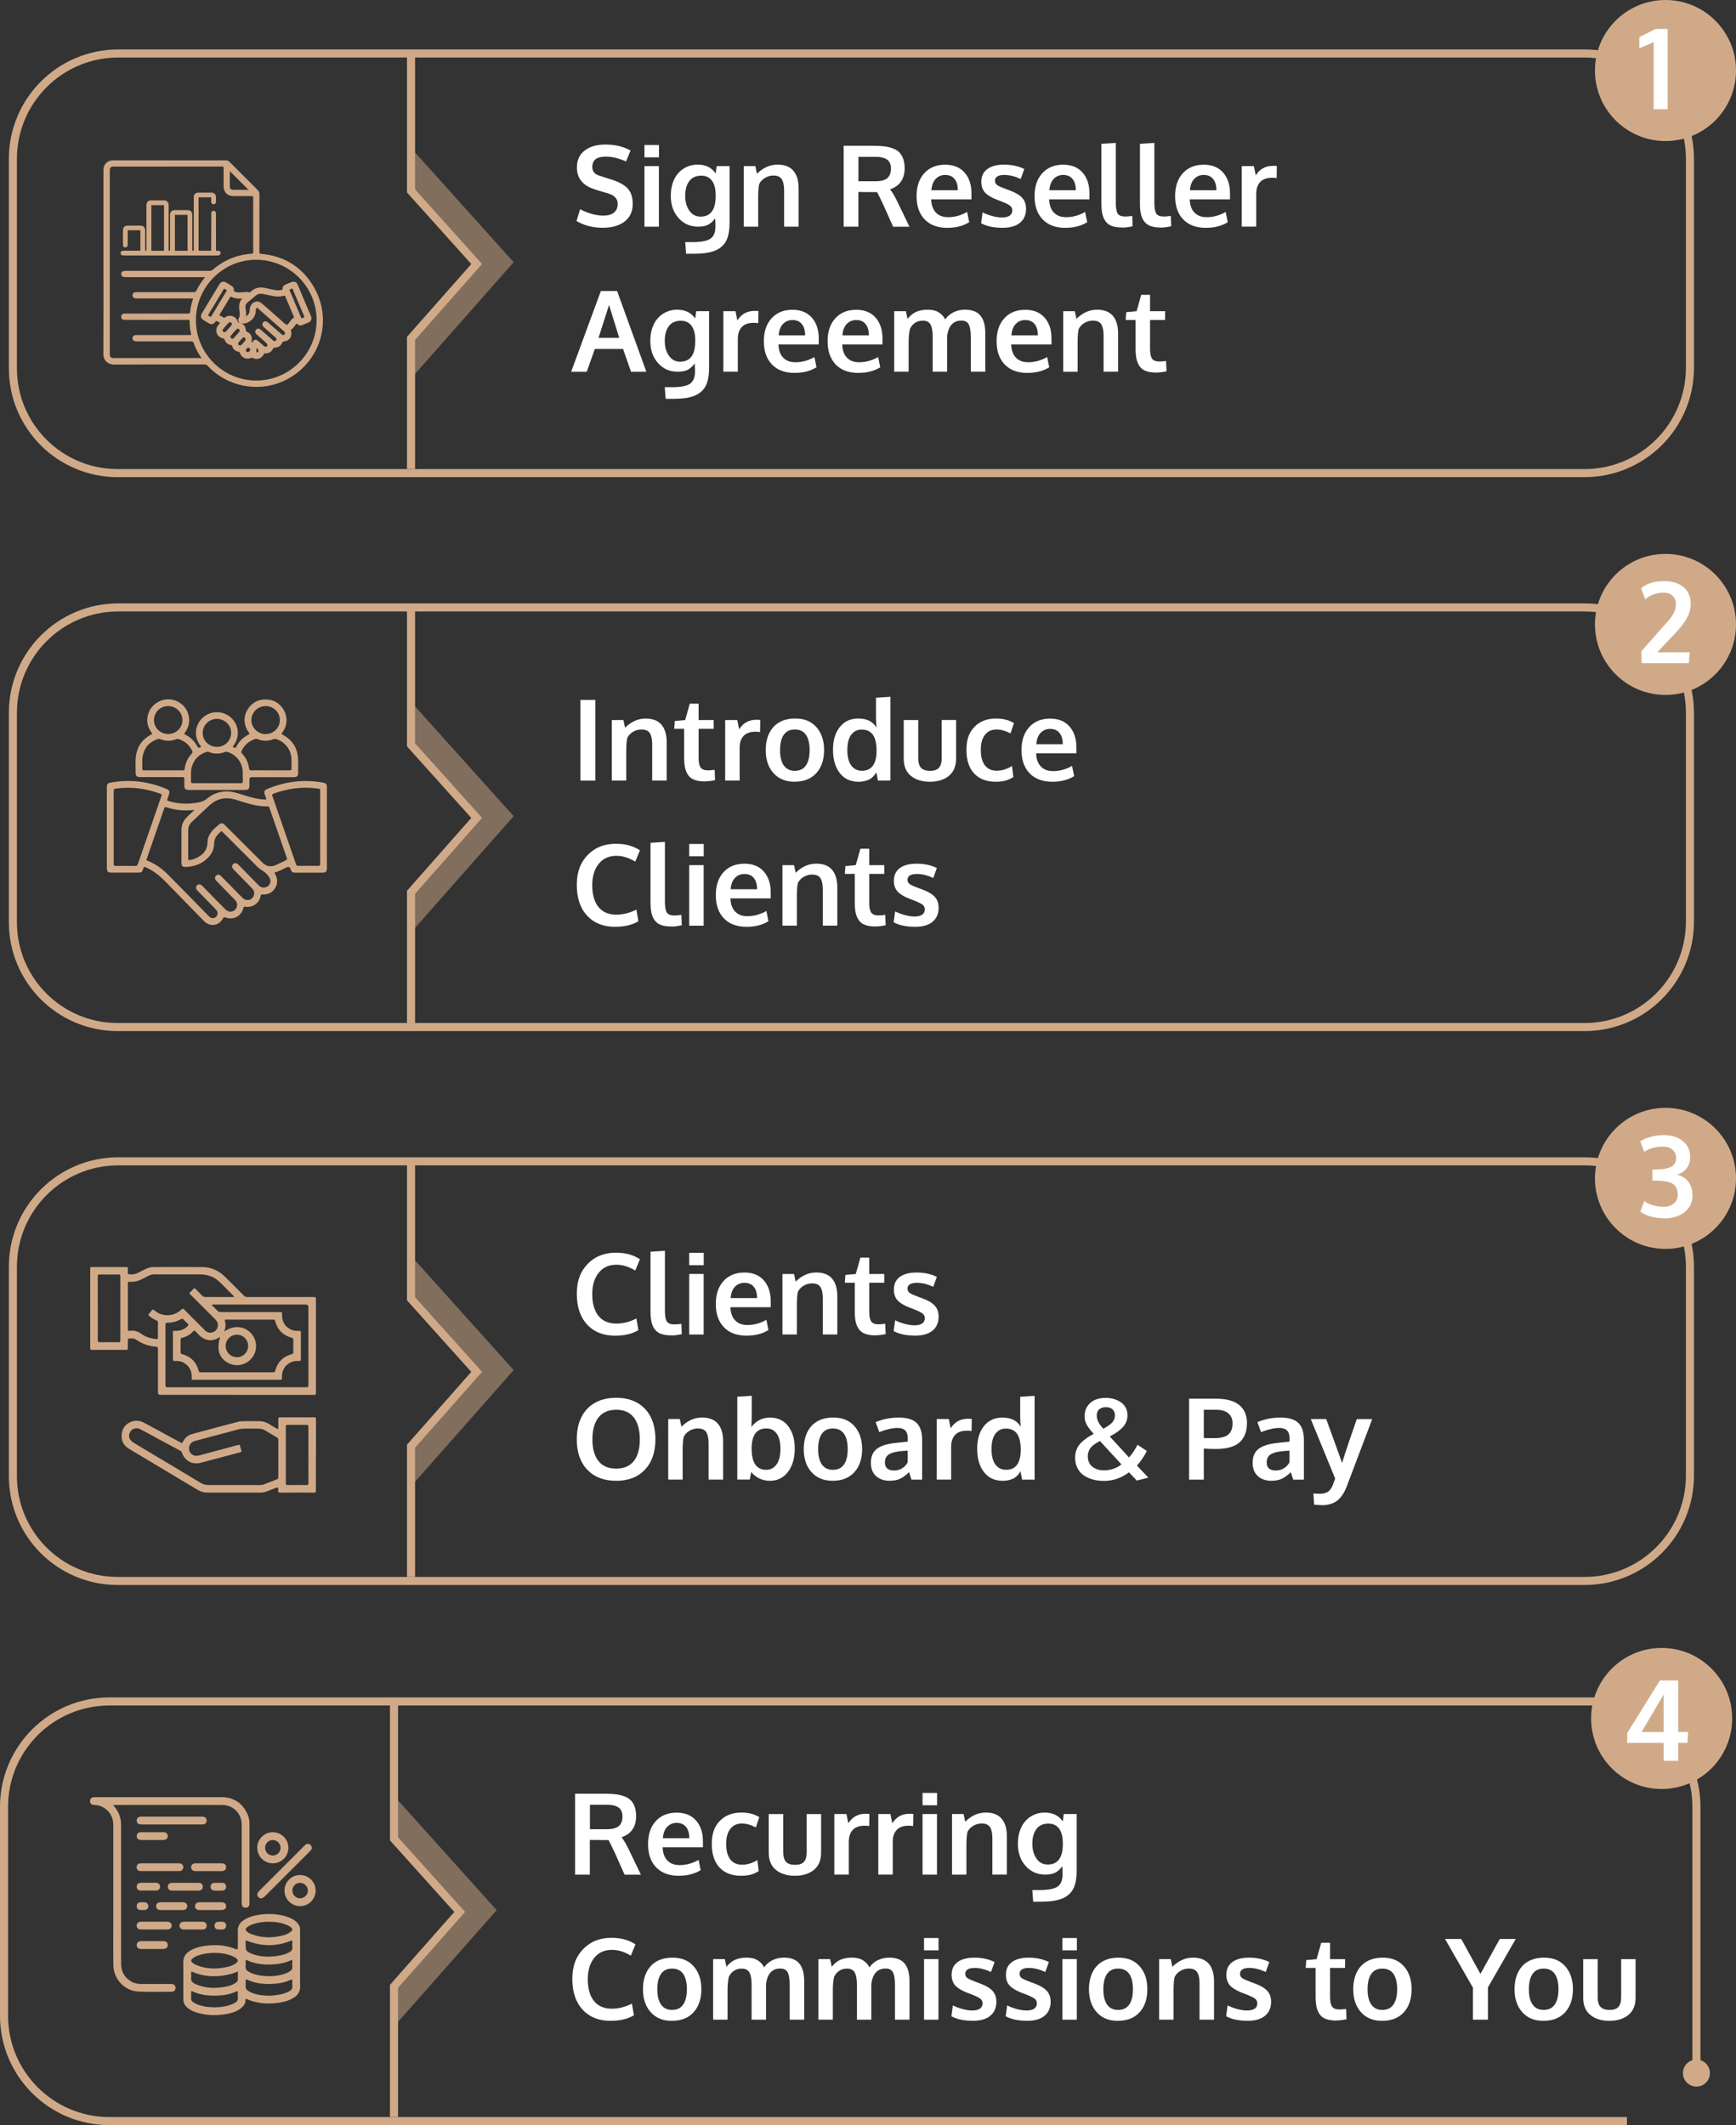 <?xml version="1.0" encoding="UTF-8"?>
<svg id="Layer_2" data-name="Layer 2" xmlns="http://www.w3.org/2000/svg" viewBox="0 0 430.81 527.33">
  <rect x="0" y="0" width="430.81" height="527.33" fill="#333333" stroke="none"/>
  <defs>
    <style>
      .cls-1 {
        fill: none;
        stroke-width: 2px;
      }

      .cls-1, .cls-2 {
        stroke: #d0aa88;
        stroke-miterlimit: 10;
      }

      .cls-2 {
        stroke-width: .22px;
      }

      .cls-2, .cls-3 {
        fill: #d0aa88;
      }

      .cls-3, .cls-4 {
        stroke-width: 0px;
      }

      .cls-5 {
        opacity: .5;
      }

      .cls-4 {
        fill: #fff;
      }
    </style>
  </defs>
  <g id="Layer_1-2" data-name="Layer 1">
    <g>
      <g>
        <path class="cls-4" d="M152.67,331.45c-2.93,0-5.25-.92-6.96-2.76-1.71-1.84-2.57-4.38-2.57-7.63s.9-5.55,2.69-7.42c1.79-1.86,4.14-2.79,7.03-2.79,2.34,0,4.32.54,5.95,1.63l-1.16,2.8c-1.56-.96-3.13-1.44-4.7-1.44-1.84,0-3.3.66-4.37,1.99-1.07,1.33-1.61,3.11-1.61,5.34s.52,4.11,1.55,5.37c1.03,1.27,2.51,1.9,4.42,1.9,1.68,0,3.34-.42,4.99-1.26l.49,2.9c-1.53.91-3.45,1.37-5.76,1.37Z"/>
        <path class="cls-4" d="M166.65,331.37c-1.03,0-1.88-.12-2.56-.36-.68-.24-1.21-.63-1.61-1.15-.39-.53-.67-1.16-.82-1.89-.16-.73-.23-1.64-.23-2.72v-14.64l3.58-.23v14.81c0,1.35.16,2.26.48,2.74.32.48.94.72,1.86.72.46,0,1.03-.05,1.74-.15l.1,2.56s-.12.02-.33.07c-.21.04-.42.08-.62.12-.2.03-.44.06-.75.1-.3.03-.58.05-.83.05Z"/>
        <path class="cls-4" d="M171.04,313.95v-3.06h3.6v3.06h-3.6ZM171.04,331.16v-15.03h3.58v15.03h-3.58Z"/>
        <path class="cls-4" d="M185.3,331.45c-2.42,0-4.3-.7-5.64-2.09-1.34-1.39-2.02-3.31-2.02-5.76s.63-4.29,1.9-5.7c1.27-1.41,2.99-2.12,5.18-2.13,2.07,0,3.68.65,4.82,1.94,1.14,1.29,1.72,3.01,1.72,5.15,0,.15,0,.41,0,.75,0,.35,0,.6,0,.77h-9.99c.04,1.4.42,2.49,1.16,3.26.73.77,1.74,1.16,3.03,1.16,1.64,0,3.22-.43,4.73-1.29l.51,2.54c-1.5.93-3.29,1.39-5.37,1.39ZM181.32,322.12h6.56c0-1.22-.28-2.16-.83-2.82-.56-.66-1.33-.98-2.31-.98-.92,0-1.7.32-2.33.96-.63.64-1,1.59-1.09,2.84Z"/>
        <path class="cls-4" d="M194.17,331.16v-15.03h2.88l.4,1.9c1.53-1.51,3.23-2.27,5.1-2.27,1.75,0,3.06.5,3.93,1.51.87,1.01,1.31,2.47,1.31,4.38v9.5h-3.6v-9.06c0-1.21-.21-2.12-.59-2.72s-1.07-.9-2.06-.9c-.77,0-1.48.2-2.13.59s-1.11.9-1.4,1.5c-.17.71-.26,1.8-.26,3.28v7.31h-3.58Z"/>
        <path class="cls-4" d="M217.31,331.37c-1.02,0-1.87-.12-2.55-.36-.68-.24-1.21-.62-1.59-1.14s-.65-1.13-.81-1.84c-.16-.71-.24-1.58-.24-2.62v-7.1h-2.46l.14-1.94,2.57-.23,1.15-4.07h2.19s0,4.07,0,4.07h3.73v2.17h-3.73v7.16c0,1.14.16,1.95.49,2.43.33.48.93.72,1.82.72.52,0,1.08-.05,1.67-.14l.1,2.57s-.13.02-.33.06-.4.08-.59.11c-.19.03-.43.06-.72.09-.29.03-.57.04-.82.04Z"/>
        <path class="cls-4" d="M227.09,331.43c-2.21,0-3.99-.38-5.32-1.13l.37-2.69c.6.33,1.37.62,2.3.88s1.78.39,2.54.39,1.41-.15,1.85-.45c.44-.29.67-.73.68-1.3,0-.52-.21-.93-.62-1.23-.42-.3-1.21-.67-2.37-1.12-.4-.15-.66-.24-.78-.29-1.39-.54-2.38-1.14-2.99-1.8-.61-.66-.92-1.56-.92-2.69,0-1.37.49-2.42,1.48-3.14.99-.73,2.37-1.09,4.14-1.09,1.91,0,3.6.36,5.04,1.08l-.89,2.47c-1.43-.67-2.79-1-4.09-1-.72,0-1.28.12-1.69.36-.41.24-.61.61-.61,1.1,0,.46.2.83.59,1.09.39.26,1.16.6,2.3,1.02.04,0,.15.05.36.12.2.07.36.13.46.18,1.38.5,2.39,1.1,3.04,1.8.65.7.97,1.61.97,2.73,0,1.5-.52,2.67-1.53,3.49s-2.45,1.23-4.31,1.23Z"/>
        <path class="cls-4" d="M152.89,367.45c-3.02,0-5.4-.91-7.14-2.74-1.75-1.83-2.62-4.35-2.62-7.57s.88-5.76,2.62-7.57c1.75-1.81,4.13-2.72,7.15-2.72s5.4.91,7.14,2.73c1.74,1.82,2.61,4.35,2.61,7.58s-.88,5.71-2.62,7.55-4.13,2.75-7.14,2.75ZM148.5,362.53c.99,1.27,2.46,1.9,4.4,1.9s3.41-.63,4.4-1.89c.99-1.26,1.48-3.05,1.48-5.35s-.49-4.14-1.48-5.43c-.99-1.29-2.45-1.93-4.38-1.93s-3.41.64-4.41,1.93c-1,1.29-1.5,3.1-1.5,5.42s.5,4.08,1.49,5.35Z"/>
        <path class="cls-4" d="M165.83,367.16v-15.03h2.88l.4,1.9c1.53-1.51,3.23-2.27,5.1-2.27,1.75,0,3.06.5,3.93,1.51.87,1.01,1.31,2.47,1.31,4.38v9.5h-3.6v-9.06c0-1.21-.21-2.12-.59-2.72s-1.07-.9-2.06-.9c-.77,0-1.48.2-2.13.59s-1.11.9-1.4,1.5c-.17.71-.26,1.8-.26,3.28v7.31h-3.58Z"/>
        <path class="cls-4" d="M191.02,367.45c-1.02,0-1.95-.23-2.78-.68s-1.44-.96-1.81-1.54l-.36,1.91h-3.1v-20.55l3.58-.23v4.65c0,.9-.03,1.93-.08,3.08,1.18-1.55,2.73-2.32,4.63-2.32s3.42.71,4.5,2.13c1.09,1.42,1.63,3.28,1.63,5.58s-.56,4.31-1.69,5.78c-1.13,1.46-2.64,2.2-4.53,2.2ZM190.16,364.73c1.07,0,1.92-.45,2.56-1.35.64-.9.96-2.18.96-3.84s-.31-2.93-.94-3.79c-.62-.86-1.47-1.29-2.54-1.29-2.42,0-3.65,1.64-3.68,4.91,0,1.84.31,3.19.92,4.06.61.87,1.52,1.3,2.72,1.3Z"/>
        <path class="cls-4" d="M206.62,367.45c-2.22,0-3.97-.72-5.25-2.16-1.28-1.44-1.91-3.34-1.91-5.69s.64-4.34,1.91-5.74c1.28-1.4,3.08-2.1,5.4-2.1s4,.71,5.27,2.14c1.27,1.43,1.91,3.33,1.91,5.7s-.64,4.3-1.93,5.72c-1.29,1.42-3.09,2.13-5.4,2.13ZM206.72,364.73c1.21,0,2.12-.44,2.73-1.33.61-.88.92-2.15.92-3.8s-.31-2.94-.92-3.81c-.61-.88-1.53-1.31-2.76-1.31s-2.13.44-2.74,1.32c-.62.88-.92,2.15-.92,3.82s.31,2.9.93,3.79c.62.88,1.54,1.33,2.76,1.33Z"/>
        <path class="cls-4" d="M220.79,367.45c-1.39,0-2.52-.38-3.38-1.16-.86-.77-1.29-1.88-1.29-3.33,0-1.56.51-2.71,1.53-3.47,1.02-.75,2.56-1.23,4.62-1.43.28-.04.59-.07.92-.11.33-.04.7-.07,1.11-.11.41-.04.73-.07.97-.1v-.79c0-.91-.21-1.57-.63-1.99-.42-.41-1.06-.62-1.91-.62-1.22,0-2.73.34-4.53,1.03,0-.03-.16-.44-.45-1.24-.29-.8-.44-1.21-.45-1.23,1.77-.76,3.68-1.13,5.74-1.13s3.5.44,4.42,1.32c.92.88,1.38,2.3,1.38,4.27v9.8h-2.65s-.11-.34-.3-.92-.29-.88-.29-.92c-.75.73-1.48,1.26-2.19,1.61-.72.34-1.58.51-2.6.51ZM221.76,364.91c.83,0,1.55-.2,2.17-.6s1.05-.88,1.32-1.44v-2.9s-.27.02-.72.05c-.45.04-.7.05-.73.05-1.45.13-2.51.4-3.19.82-.67.42-1.01,1.09-1.01,2.02,0,.64.19,1.13.56,1.47.37.34.91.51,1.6.51Z"/>
        <path class="cls-4" d="M232.45,367.16v-15.03h3.01l.46,2.3c.98-1.58,2.41-2.37,4.28-2.37.39,0,.71.02.96.05l-.05,2.99c-.36-.05-.74-.08-1.13-.08-1.32,0-2.31.35-2.96,1.05-.65.7-.98,1.68-.98,2.93v8.15h-3.58Z"/>
        <path class="cls-4" d="M248.8,367.45c-1.96,0-3.5-.72-4.62-2.16-1.12-1.44-1.68-3.36-1.68-5.77s.56-4.21,1.67-5.63c1.12-1.42,2.65-2.12,4.61-2.12,2.13,0,3.64.76,4.53,2.27-.09-.89-.14-1.75-.14-2.58v-4.85l3.58-.23v20.79h-3.1l-.4-2.05c-.16.25-.3.46-.43.63-.13.18-.33.38-.58.62-.26.23-.53.42-.83.56-.3.14-.67.26-1.12.37-.45.11-.95.16-1.5.16ZM249.65,364.73c2.41,0,3.63-1.64,3.66-4.91,0-1.85-.31-3.2-.93-4.05-.62-.85-1.54-1.27-2.78-1.27-1.08,0-1.93.43-2.58,1.29s-.96,2.13-.96,3.81.32,2.94.96,3.81,1.52,1.31,2.62,1.31Z"/>
        <path class="cls-4" d="M273.93,367.48c-.97,0-1.87-.12-2.7-.34-.83-.23-1.59-.57-2.26-1.02-.67-.45-1.21-1.06-1.59-1.82-.39-.77-.58-1.65-.58-2.65,0-.58.09-1.13.26-1.64.17-.51.39-.96.66-1.33.27-.38.62-.75,1.04-1.11.42-.37.84-.67,1.24-.93.4-.26.87-.53,1.41-.82-.37-.42-.66-.75-.86-1.01-.2-.25-.43-.57-.68-.96-.25-.39-.43-.78-.55-1.17-.11-.39-.17-.79-.17-1.22,0-1,.25-1.86.74-2.56.49-.71,1.12-1.22,1.89-1.54.77-.32,1.63-.48,2.59-.48.67,0,1.32.08,1.95.25.62.17,1.2.42,1.73.76.53.34.95.79,1.27,1.36.32.57.48,1.22.48,1.96,0,.62-.12,1.2-.37,1.74-.25.54-.59,1.03-1.05,1.46-.45.43-.91.8-1.38,1.11-.47.31-1,.62-1.61.92l4.79,5.22c.74-.8,1.44-1.85,2.11-3.14l2.32,1.54c-.71,1.38-1.53,2.58-2.46,3.62l2.83,2.99c-.06.02-.54.14-1.44.36-.9.22-1.37.34-1.43.36l-1.94-2.04c-1.87,1.42-3.95,2.13-6.23,2.13ZM274.03,364.86c.78,0,1.55-.13,2.3-.39.75-.26,1.4-.62,1.97-1.09-.17-.18-1.07-1.15-2.68-2.91-1.61-1.75-2.5-2.72-2.67-2.9-.38.22-.7.4-.94.55-.24.15-.51.35-.8.59-.29.24-.52.48-.68.71-.16.23-.3.51-.41.84-.11.33-.17.68-.17,1.07,0,1.16.38,2.04,1.13,2.63.76.6,1.74.9,2.94.9ZM273.81,354.53c.43-.23.78-.43,1.06-.62.28-.18.57-.41.88-.68.31-.27.54-.58.7-.92.15-.34.23-.7.23-1.09,0-.67-.21-1.17-.62-1.52-.41-.35-.94-.52-1.6-.52-.7,0-1.26.18-1.67.53-.42.36-.62.88-.62,1.59,0,1.02.55,2.1,1.64,3.23Z"/>
        <path class="cls-4" d="M295.09,367.16v-20.08h6.67c1.58,0,2.93.2,4.05.61,1.12.41,2.01,1.06,2.66,1.98.65.91.98,2.05.98,3.43,0,.96-.12,1.81-.37,2.55-.25.74-.65,1.42-1.22,2.02-.57.61-1.36,1.07-2.39,1.4s-2.26.49-3.71.49c-1.24,0-2.25-.04-3.02-.11v7.71h-3.65ZM301.37,356.88c.76,0,1.42-.07,1.98-.22.56-.15,1-.33,1.31-.56.31-.23.56-.51.75-.85.19-.34.31-.66.37-.98.06-.31.09-.67.09-1.06,0-1.1-.36-1.94-1.07-2.52s-1.71-.86-3.01-.86h-3.05v7.01c.11.02.98.03,2.62.03Z"/>
        <path class="cls-4" d="M315.53,367.45c-1.39,0-2.52-.38-3.38-1.16-.86-.77-1.29-1.88-1.29-3.33,0-1.56.51-2.71,1.53-3.47,1.02-.75,2.56-1.23,4.62-1.43.28-.04.59-.07.92-.11.33-.04.7-.07,1.11-.11.41-.04.73-.07.97-.1v-.79c0-.91-.21-1.57-.63-1.99-.42-.41-1.06-.62-1.91-.62-1.22,0-2.73.34-4.53,1.03,0-.03-.16-.44-.45-1.24-.29-.8-.44-1.21-.45-1.23,1.77-.76,3.68-1.13,5.74-1.13s3.5.44,4.42,1.32c.92.88,1.38,2.3,1.38,4.27v9.8h-2.65s-.11-.34-.3-.92-.29-.88-.29-.92c-.75.73-1.48,1.26-2.19,1.61-.72.34-1.58.51-2.6.51ZM316.5,364.91c.83,0,1.55-.2,2.17-.6s1.05-.88,1.32-1.44v-2.9s-.27.02-.72.05c-.45.04-.7.05-.73.05-1.45.13-2.51.4-3.19.82-.67.42-1.01,1.09-1.01,2.02,0,.64.19,1.13.56,1.47.37.34.91.51,1.6.51Z"/>
        <path class="cls-4" d="M327.98,373.49c-.58,0-1.2-.04-1.86-.11l-.18-2.78c.42.04.95.07,1.6.07.83,0,1.49-.16,2-.49.5-.33.92-.91,1.24-1.75.04-.09.22-.61.55-1.54l-6.04-14.75h3.83l3.95,10.9c.29-1.08.95-3.1,1.96-6.04,1.02-2.94,1.57-4.56,1.67-4.85h3.83c-4.17,11.01-6.27,16.56-6.3,16.65-.65,1.69-1.46,2.89-2.45,3.62s-2.25,1.09-3.8,1.09Z"/>
      </g>
      <g>
        <path class="cls-4" d="M142.72,465.18v-20.08h7.42c1.01,0,1.89.05,2.63.14.74.09,1.45.26,2.12.5.67.24,1.21.57,1.63.98.41.41.74.95.98,1.61.24.66.36,1.44.36,2.34,0,2.66-1.21,4.41-3.62,5.25.49.56,1.1,1.59,1.83,3.09l2.98,6.18h-4.05l-2.34-5.24c-.88-1.88-1.43-2.99-1.64-3.34-.16,0-.67-.01-1.54-.01l-3.1-.03v8.61h-3.66ZM150.48,453.92c1.42,0,2.44-.25,3.06-.76.62-.51.93-1.32.93-2.44,0-.98-.31-1.71-.94-2.17s-1.59-.7-2.88-.7h-4.25v6.06c.14,0,.82,0,2.04,0,1.22,0,1.9,0,2.05,0Z"/>
        <path class="cls-4" d="M168.48,465.47c-2.42,0-4.3-.69-5.64-2.08-1.34-1.39-2.02-3.31-2.02-5.76s.63-4.29,1.9-5.7c1.27-1.41,2.99-2.12,5.18-2.13,2.07,0,3.68.65,4.82,1.94,1.14,1.29,1.72,3.01,1.72,5.15,0,.16,0,.41,0,.75,0,.35,0,.6,0,.77h-9.99c.04,1.4.42,2.49,1.16,3.26.73.77,1.74,1.15,3.03,1.15,1.64,0,3.22-.43,4.73-1.29l.51,2.54c-1.5.93-3.29,1.39-5.37,1.39ZM164.5,456.14h6.56c0-1.22-.28-2.16-.83-2.82-.56-.66-1.33-.98-2.31-.98-.92,0-1.7.32-2.33.96-.63.64-1,1.59-1.09,2.84Z"/>
        <path class="cls-4" d="M183.93,465.47c-2.3,0-4.09-.68-5.37-2.05-1.28-1.37-1.92-3.32-1.92-5.87s.67-4.37,2.02-5.73c1.34-1.36,3.11-2.04,5.31-2.04,1.76,0,3.24.38,4.46,1.13l-.85,2.56c-1.24-.65-2.39-.97-3.46-.97-1.21,0-2.17.43-2.86,1.3-.7.87-1.05,2.13-1.05,3.79s.34,2.95,1.03,3.83c.69.88,1.66,1.31,2.92,1.31s2.57-.39,3.79-1.16l.34,2.72c-.63.42-1.28.72-1.96.9-.67.18-1.48.27-2.41.27Z"/>
        <path class="cls-4" d="M201.98,464c-1.19.98-2.77,1.47-4.72,1.47s-3.52-.49-4.71-1.46c-1.19-.97-1.78-2.41-1.78-4.29v-9.56h3.6v9.42c0,1.12.23,1.93.7,2.43.47.5,1.21.75,2.24.75s1.73-.25,2.19-.74c.46-.5.69-1.31.69-2.44v-9.42h3.58v9.56c0,1.88-.6,3.31-1.79,4.29Z"/>
        <path class="cls-4" d="M207.05,465.18v-15.03h3.01l.46,2.3c.98-1.58,2.41-2.37,4.28-2.37.39,0,.71.02.96.05l-.05,2.99c-.36-.05-.74-.08-1.13-.08-1.32,0-2.31.35-2.96,1.05-.65.7-.98,1.68-.98,2.93v8.15h-3.58Z"/>
        <path class="cls-4" d="M217.96,465.18v-15.03h3.01l.46,2.3c.98-1.58,2.41-2.37,4.28-2.37.39,0,.71.02.96.05l-.05,2.99c-.36-.05-.74-.08-1.13-.08-1.32,0-2.31.35-2.96,1.05-.65.7-.98,1.68-.98,2.93v8.15h-3.58Z"/>
        <path class="cls-4" d="M228.94,447.97v-3.06h3.6v3.06h-3.6ZM228.94,465.18v-15.03h3.58v15.03h-3.58Z"/>
        <path class="cls-4" d="M236.25,465.18v-15.03h2.88l.4,1.9c1.53-1.51,3.23-2.27,5.1-2.27,1.75,0,3.06.5,3.93,1.51.87,1.01,1.31,2.47,1.31,4.38v9.5h-3.6v-9.06c0-1.21-.21-2.12-.59-2.72s-1.07-.9-2.06-.9c-.77,0-1.48.2-2.13.6s-1.11.89-1.4,1.5c-.17.71-.26,1.8-.26,3.28v7.31h-3.58Z"/>
        <path class="cls-4" d="M256.4,471.91l-.21-2.9h1.82c2.11,0,3.58-.28,4.42-.84.84-.56,1.26-1.59,1.26-3.08,0-.61-.03-1.27-.08-1.98-.24.33-.46.6-.68.81-.21.21-.48.43-.81.63-.32.21-.71.37-1.16.47-.45.1-.96.16-1.54.16-1.99,0-3.62-.71-4.9-2.15-1.28-1.43-1.92-3.28-1.92-5.54,0-1.2.18-2.3.53-3.29.36-.99.84-1.8,1.45-2.44.61-.64,1.31-1.13,2.11-1.47.8-.34,1.65-.51,2.55-.51,2.01,0,3.51.73,4.5,2.2l.25-1.83h3.2v13.96c0,.75-.04,1.42-.11,2.02-.07.6-.2,1.17-.38,1.72-.18.55-.42,1.03-.72,1.44-.3.41-.67.78-1.11,1.12-.45.34-.97.61-1.58.83-.61.21-1.31.38-2.11.49-.8.11-1.7.17-2.71.17h-2.06ZM260,462.68c2.47,0,3.72-1.65,3.75-4.96v-.52c-.02-1.48-.33-2.63-.93-3.45-.6-.81-1.48-1.22-2.64-1.23-1.31,0-2.31.45-2.98,1.35-.67.9-1.01,2.11-1.01,3.63s.34,2.7,1.02,3.69c.68.99,1.61,1.49,2.8,1.49Z"/>
        <path class="cls-4" d="M151.56,501.47c-2.93,0-5.25-.92-6.96-2.76-1.71-1.84-2.57-4.38-2.57-7.63s.9-5.55,2.69-7.42c1.79-1.86,4.14-2.8,7.03-2.8,2.34,0,4.32.54,5.95,1.63l-1.16,2.8c-1.56-.96-3.13-1.44-4.7-1.44-1.84,0-3.3.66-4.37,1.99-1.07,1.33-1.61,3.11-1.61,5.34s.52,4.11,1.55,5.37c1.03,1.27,2.51,1.9,4.42,1.9,1.68,0,3.34-.42,4.99-1.26l.49,2.9c-1.53.91-3.45,1.37-5.76,1.37Z"/>
        <path class="cls-4" d="M166.72,501.47c-2.22,0-3.97-.72-5.25-2.16-1.28-1.44-1.91-3.34-1.91-5.69s.64-4.34,1.91-5.73c1.28-1.4,3.08-2.1,5.4-2.1s4,.71,5.27,2.14c1.27,1.43,1.91,3.32,1.91,5.69s-.64,4.3-1.93,5.72c-1.29,1.42-3.09,2.12-5.4,2.12ZM166.81,498.75c1.21,0,2.12-.44,2.73-1.33.61-.88.92-2.15.92-3.8s-.31-2.94-.92-3.81c-.61-.88-1.53-1.31-2.76-1.31s-2.13.44-2.74,1.32c-.62.88-.92,2.15-.92,3.82s.31,2.9.93,3.79c.62.88,1.54,1.33,2.76,1.33Z"/>
        <path class="cls-4" d="M176.97,501.18v-15.03h2.9l.41,1.91c.18-.23.36-.43.53-.61.17-.18.4-.38.7-.6.3-.22.61-.41.94-.55.33-.14.74-.27,1.23-.37.49-.1,1.01-.15,1.57-.15,1.19,0,2.15.24,2.86.72.72.48,1.22,1.05,1.51,1.7.54-.77,1.23-1.37,2.09-1.79.86-.42,1.81-.63,2.86-.63,1.72,0,2.99.49,3.79,1.46.81.98,1.21,2.42,1.21,4.33v9.6h-3.6v-8.53c0-1.47-.16-2.53-.49-3.18-.32-.65-.94-.98-1.85-.98-1.39,0-2.4.63-3.01,1.89-.26.56-.43,1.23-.52,2.01v8.79h-3.58v-8.7c0-1.34-.18-2.34-.53-2.99s-1-.98-1.93-.98c-.76,0-1.41.19-1.96.57s-.96.88-1.24,1.5c-.21.92-.31,2.02-.31,3.31v7.29h-3.58Z"/>
        <path class="cls-4" d="M203.1,501.18v-15.03h2.9l.41,1.91c.18-.23.36-.43.53-.61.17-.18.4-.38.7-.6.3-.22.61-.41.94-.55.33-.14.74-.27,1.23-.37.49-.1,1.01-.15,1.57-.15,1.19,0,2.15.24,2.86.72.72.48,1.22,1.05,1.51,1.7.54-.77,1.23-1.37,2.09-1.79.86-.42,1.81-.63,2.86-.63,1.72,0,2.99.49,3.79,1.46.81.98,1.21,2.42,1.21,4.33v9.6h-3.6v-8.53c0-1.47-.16-2.53-.49-3.18-.32-.65-.94-.98-1.85-.98-1.39,0-2.4.63-3.01,1.89-.26.56-.43,1.23-.52,2.01v8.79h-3.58v-8.7c0-1.34-.18-2.34-.53-2.99s-1-.98-1.93-.98c-.76,0-1.41.19-1.96.57s-.96.88-1.24,1.5c-.21.92-.31,2.02-.31,3.31v7.29h-3.58Z"/>
        <path class="cls-4" d="M229.31,483.97v-3.06h3.6v3.06h-3.6ZM229.31,501.18v-15.03h3.58v15.03h-3.58Z"/>
        <path class="cls-4" d="M241.42,501.45c-2.21,0-3.99-.38-5.32-1.13l.37-2.69c.6.33,1.37.62,2.3.88s1.78.39,2.54.39,1.41-.15,1.85-.44c.44-.3.67-.73.68-1.31,0-.52-.21-.93-.62-1.23-.42-.3-1.21-.67-2.37-1.12-.4-.14-.66-.24-.78-.29-1.39-.54-2.38-1.14-2.99-1.8-.61-.66-.92-1.56-.92-2.69,0-1.37.49-2.41,1.48-3.14.99-.73,2.37-1.09,4.14-1.09,1.91,0,3.6.36,5.04,1.08l-.89,2.47c-1.43-.66-2.79-1-4.09-1-.72,0-1.28.12-1.69.36-.41.24-.61.61-.61,1.1,0,.46.2.83.59,1.09.39.26,1.16.6,2.3,1.02.04,0,.15.05.36.12.2.07.36.13.46.18,1.38.5,2.39,1.1,3.04,1.8.65.7.97,1.61.97,2.73,0,1.5-.52,2.67-1.53,3.49s-2.45,1.23-4.31,1.23Z"/>
        <path class="cls-4" d="M254.89,501.45c-2.21,0-3.99-.38-5.32-1.13l.37-2.69c.6.33,1.37.62,2.3.88s1.78.39,2.54.39,1.41-.15,1.85-.44c.44-.3.67-.73.68-1.31,0-.52-.21-.93-.62-1.23-.42-.3-1.21-.67-2.37-1.12-.4-.14-.66-.24-.78-.29-1.39-.54-2.38-1.14-2.99-1.8-.61-.66-.92-1.56-.92-2.69,0-1.37.49-2.41,1.48-3.14.99-.73,2.37-1.09,4.14-1.09,1.91,0,3.6.36,5.04,1.08l-.89,2.47c-1.43-.66-2.79-1-4.09-1-.72,0-1.28.12-1.69.36-.41.24-.61.61-.61,1.1,0,.46.2.83.59,1.09.39.26,1.16.6,2.3,1.02.04,0,.15.05.36.12.2.07.36.13.46.18,1.38.5,2.39,1.1,3.04,1.8.65.7.97,1.61.97,2.73,0,1.5-.52,2.67-1.53,3.49s-2.45,1.23-4.31,1.23Z"/>
        <path class="cls-4" d="M263.64,483.97v-3.06h3.6v3.06h-3.6ZM263.64,501.18v-15.03h3.58v15.03h-3.58Z"/>
        <path class="cls-4" d="M277.4,501.47c-2.22,0-3.97-.72-5.25-2.16-1.28-1.44-1.91-3.34-1.91-5.69s.64-4.34,1.91-5.73c1.28-1.4,3.08-2.1,5.4-2.1s4,.71,5.27,2.14c1.27,1.43,1.91,3.32,1.91,5.69s-.64,4.3-1.93,5.72c-1.29,1.42-3.09,2.12-5.4,2.12ZM277.5,498.75c1.21,0,2.12-.44,2.73-1.33.61-.88.92-2.15.92-3.8s-.31-2.94-.92-3.81c-.61-.88-1.53-1.31-2.76-1.31s-2.13.44-2.74,1.32c-.62.88-.92,2.15-.92,3.82s.31,2.9.93,3.79c.62.88,1.54,1.33,2.76,1.33Z"/>
        <path class="cls-4" d="M287.66,501.18v-15.03h2.88l.4,1.9c1.53-1.51,3.23-2.27,5.1-2.27,1.75,0,3.06.5,3.93,1.51.87,1.01,1.31,2.47,1.31,4.38v9.5h-3.6v-9.06c0-1.21-.21-2.12-.59-2.72s-1.07-.9-2.06-.9c-.77,0-1.48.2-2.13.6s-1.11.89-1.4,1.5c-.17.71-.26,1.8-.26,3.28v7.31h-3.58Z"/>
        <path class="cls-4" d="M309.6,501.45c-2.21,0-3.99-.38-5.32-1.13l.37-2.69c.6.33,1.37.62,2.3.88s1.78.39,2.54.39,1.41-.15,1.85-.44c.44-.3.67-.73.68-1.31,0-.52-.21-.93-.62-1.23-.42-.3-1.21-.67-2.37-1.12-.4-.14-.66-.24-.78-.29-1.39-.54-2.38-1.14-2.99-1.8-.61-.66-.92-1.56-.92-2.69,0-1.37.49-2.41,1.48-3.14.99-.73,2.37-1.09,4.14-1.09,1.91,0,3.6.36,5.04,1.08l-.89,2.47c-1.43-.66-2.79-1-4.09-1-.72,0-1.28.12-1.69.36-.41.24-.61.61-.61,1.1,0,.46.2.83.59,1.09.39.26,1.16.6,2.3,1.02.04,0,.15.05.36.12.2.07.36.13.46.18,1.38.5,2.39,1.1,3.04,1.8.65.7.97,1.61.97,2.73,0,1.5-.52,2.67-1.53,3.49s-2.45,1.23-4.31,1.23Z"/>
        <path class="cls-4" d="M331.67,501.39c-1.02,0-1.87-.12-2.55-.36-.68-.24-1.21-.62-1.59-1.14s-.65-1.13-.81-1.84c-.16-.71-.24-1.58-.24-2.62v-7.1h-2.46l.14-1.94,2.57-.23,1.15-4.07h2.19s0,4.07,0,4.07h3.73v2.17h-3.73v7.16c0,1.14.16,1.95.49,2.43.33.48.93.72,1.82.72.52,0,1.08-.04,1.67-.14l.1,2.57s-.13.02-.33.06-.4.08-.59.11c-.19.03-.43.06-.72.09-.29.03-.57.04-.82.04Z"/>
        <path class="cls-4" d="M342.98,501.47c-2.22,0-3.97-.72-5.25-2.16-1.28-1.44-1.91-3.34-1.91-5.69s.64-4.34,1.91-5.73c1.28-1.4,3.08-2.1,5.4-2.1s4,.71,5.27,2.14c1.27,1.43,1.91,3.32,1.91,5.69s-.64,4.3-1.93,5.72c-1.29,1.42-3.09,2.12-5.4,2.12ZM343.07,498.75c1.21,0,2.12-.44,2.73-1.33.61-.88.92-2.15.92-3.8s-.31-2.94-.92-3.81c-.61-.88-1.53-1.31-2.76-1.31s-2.13.44-2.74,1.32c-.62.88-.92,2.15-.92,3.82s.31,2.9.93,3.79c.62.88,1.54,1.33,2.76,1.33Z"/>
        <path class="cls-4" d="M365.53,501.18v-7.94l-6.93-12.09h4.02l4.77,8.67,4.8-8.67h3.96l-6.9,12.02v8.01h-3.72Z"/>
        <path class="cls-4" d="M383.01,501.47c-2.22,0-3.97-.72-5.25-2.16-1.28-1.44-1.91-3.34-1.91-5.69s.64-4.34,1.91-5.73c1.28-1.4,3.08-2.1,5.4-2.1s4,.71,5.27,2.14c1.27,1.43,1.91,3.32,1.91,5.69s-.64,4.3-1.93,5.72c-1.29,1.42-3.09,2.12-5.4,2.12ZM383.1,498.75c1.21,0,2.12-.44,2.73-1.33.61-.88.92-2.15.92-3.8s-.31-2.94-.92-3.81c-.61-.88-1.53-1.31-2.76-1.31s-2.13.44-2.74,1.32c-.62.88-.92,2.15-.92,3.82s.31,2.9.93,3.79c.62.88,1.54,1.33,2.76,1.33Z"/>
        <path class="cls-4" d="M404.1,500c-1.19.98-2.77,1.47-4.72,1.47s-3.52-.49-4.71-1.46c-1.19-.97-1.78-2.41-1.78-4.29v-9.56h3.6v9.42c0,1.12.23,1.93.7,2.43.47.5,1.21.75,2.24.75s1.73-.25,2.19-.74c.46-.5.69-1.31.69-2.44v-9.42h3.58v9.56c0,1.88-.6,3.31-1.79,4.29Z"/>
      </g>
      <g>
        <path class="cls-2" d="M25.78,65.11c0-7.63,0-15.26,0-22.88,0-1.19.65-2.04,1.73-2.28.2-.05.41-.05.62-.05,9.29,0,18.59,0,27.88,0,.37,0,.65.12.91.38,2.32,2.33,4.64,4.65,6.97,6.97.29.29.38.6.38,1,0,4.77,0,9.55-.01,14.32,0,.38.1.5.49.53,5.47.46,9.78,2.98,12.7,7.61,5.43,8.59,1.95,19.74-7.34,23.84-6.25,2.76-13.86,1.19-18.47-3.84-.27-.29-.54-.4-.93-.39-7.48.01-14.96-.01-22.44.03-1.51,0-2.52-1.04-2.51-2.51.04-7.57.02-15.14.02-22.71ZM51.17,68.67h-.6c-5.52,0-13.84,0-19.36,0-.7,0-1.04-.23-1.03-.69,0-.45.32-.65,1.02-.65,6.01,0,14.82,0,20.83,0,.33,0,.58-.09.84-.31,2.76-2.37,5.96-3.71,9.6-3.95.37-.02.47-.16.47-.51,0-4.51-.01-9.01,0-13.52,0-.41-.13-.5-.51-.49-1.49.02-2.97.01-4.46,0-1.47,0-2.37-.9-2.37-2.36,0-1.49-.01-2.97,0-4.46,0-.4-.09-.52-.51-.52-8.95.01-17.9,0-26.85.01-.81,0-1.1.29-1.1,1.1,0,15.18,0,30.36,0,45.55,0,.82.28,1.09,1.1,1.09,2.17,0,4.34,0,6.51,0,4.98,0,9.96,0,14.94,0,.14,0,.33.08.4-.08.05-.12-.1-.23-.18-.34-.71-1.08-1.32-2.23-1.74-3.45-.13-.37-.3-.49-.7-.49-4.48.02-8.95,0-13.43,0-.16,0-.33.01-.49-.02-.35-.06-.56-.29-.56-.65,0-.36.2-.59.55-.66.17-.03.36-.02.53-.02,4.34,0,8.68,0,13.03,0,.42,0,.5-.12.41-.51-.23-.96-.35-1.93-.33-2.92.01-.46-.15-.57-.59-.56-4.18.02-11.17,0-15.35,0-.18,0-.36,0-.53-.02-.34-.06-.52-.29-.53-.62-.01-.31.15-.55.45-.64.18-.05.38-.05.57-.06,4.21,0,11.23-.01,15.44,0,.49,0,.63-.15.67-.61.08-.96.31-1.9.61-2.83.17-.54.17-.54-.37-.54-4.49,0-8.98,0-13.47,0-.21,0-.42,0-.62-.05-.31-.08-.47-.32-.47-.63,0-.33.18-.57.52-.63.19-.03.38-.03.58-.03,4.68,0,9.37,0,14.05,0,.36,0,.56-.1.72-.44.4-.88.92-1.7,1.49-2.48.24-.33.5-.65.82-1.06ZM48.51,79.42c-.03,8.29,6.73,15.09,15.03,15.12,8.3.03,15.09-6.71,15.14-15.02.04-8.34-6.7-15.13-15.08-15.17-8.27-.04-15.06,6.74-15.09,15.06ZM56.92,42.32c0,1.31,0,2.59,0,3.86,0,.73.29,1.03,1.03,1.04,1.14,0,2.29,0,3.43,0,.14,0,.33.08.39-.1.04-.13-.13-.21-.22-.3-1.4-1.41-2.81-2.82-4.22-4.22-.1-.1-.18-.24-.41-.27Z"/>
        <path class="cls-2" d="M59.49,72.67c.89-.03,1.64-.22,2.4-.02.17.04.28-.08.39-.18,1.12-1.07,2.43-1.2,3.86-.82.67.18,1.36.3,2.05.42.48.09.98.09,1.47.03.33-.04.62-.08.59-.56-.02-.36.25-.63.58-.78.53-.23,1.06-.47,1.6-.67.57-.22,1.08,0,1.32.56,1.12,2.62,2.23,5.25,3.33,7.88.26.61.03,1.13-.57,1.4-.49.22-.98.42-1.48.62-.44.18-.86.14-1.18-.23-.2-.22-.33-.14-.46.03-.38.5-.69,1.04-1.24,1.39-.14.09-.06.24-.03.37.35,1.33-.39,2.41-1.74,2.53-.23.02-.33.11-.42.31-.33.8-.96,1.19-1.81,1.22-.24,0-.37.06-.48.29-.36.75-.98,1.14-1.83,1.1-.23-.01-.34.06-.44.27-.51,1.02-1.56,1.39-2.59.92-.21-.09-.36-.11-.58-.03-1.11.44-2.2-.05-2.59-1.17-.08-.22-.16-.32-.41-.37-.75-.12-1.26-.57-1.5-1.3-.07-.23-.17-.33-.41-.37-.73-.13-1.24-.56-1.48-1.27-.08-.23-.19-.32-.43-.36-1.5-.27-2.12-1.92-1.18-3.12,0-.01.02-.02.03-.04.11-.23.54-.37.38-.63-.2-.32-.63-.43-1-.53-.17-.05-.21.13-.28.24-.39.55-.9.67-1.47.34-.46-.27-.92-.54-1.37-.83-.56-.36-.69-.89-.35-1.46,1.46-2.43,2.93-4.86,4.4-7.29.35-.57.88-.69,1.46-.37.47.26.92.55,1.37.83.38.23.58.56.52,1-.04.27.08.38.3.45.45.16.92.23,1.26.23ZM60.37,74.07s-.04-.06-.06-.1c-.16,0-.32.02-.47.02-.8.03-1.58-.05-2.31-.4-.31-.15-.44-.05-.59.21-.81,1.37-1.63,2.73-2.47,4.08-.18.29-.21.45.16.58.26.09.51.25.73.41.2.16.33.14.54-.01,1.09-.78,2.49-.36,2.96.89.09.24.19.35.45.39.94.16,1.55.86,1.59,1.82.01.25.1.35.32.45.87.39,1.28,1.16,1.14,2.1-.02.1-.05.2-.05.31,0,.15.14.18.24.23.1.05.15,0,.21-.09.43-.69.7-.73,1.31-.19.45.39.89.79,1.34,1.17.35.3.71.31.94.04.23-.28.17-.61-.17-.93-.09-.08-.18-.16-.27-.24-.71-.63-1.43-1.25-2.14-1.89-.37-.33-.42-.75-.14-1.05.26-.28.66-.27,1.03.05.53.46,1.05.92,1.58,1.38.5.44,1,.89,1.51,1.32.28.23.59.24.83-.05.25-.28.19-.58-.06-.84-.08-.09-.18-.16-.27-.24-.9-.79-1.81-1.59-2.71-2.39-.37-.33-.42-.76-.15-1.05.27-.29.65-.28,1.03.04.53.45,1.05.92,1.58,1.38.61.54,1.22,1.08,1.85,1.62.27.23.57.24.84-.02.24-.23.2-.6-.07-.87-.06-.06-.13-.12-.2-.18-2.05-1.81-4.11-3.61-6.17-5.42-.16-.14-.3-.39-.56-.29-.26.11-.28.4-.32.65,0,.06,0,.12,0,.18-.08,1.36-.81,2.26-2.01,2.82-.5.23-1.04.26-1.57.1-.5-.16-.68-.54-.44-1.01.27-.51.32-1.04.23-1.6-.2-1.23-.32-2.45.76-3.41ZM60.98,78.6c.13.04.21-.01.27-.06.48-.37.79-.83.81-1.47.02-.87.31-1.63,1.15-2.01.82-.36,1.44.08,2.04.61,1.76,1.57,3.55,3.12,5.32,4.68.55.49.73.47,1.21-.1.12-.15.22-.31.33-.47.2-.3.43-.58.74-.76.26-.14.25-.3.15-.54-.71-1.65-1.41-3.31-2.1-4.96-.1-.24-.21-.3-.47-.23-.82.21-1.65.24-2.48.09-.89-.17-1.77-.36-2.66-.54-.69-.13-1.32-.06-1.88.42-.7.6-1.42,1.18-2.12,1.77-.42.36-.54.84-.48,1.37.09.73.24,1.46.15,2.2ZM56.43,72.06c-.09-.21-.32-.24-.47-.37-.25-.21-.42-.22-.61.12-1.22,2.06-2.45,4.1-3.71,6.14-.23.37-.01.46.23.59.24.13.44.4.7-.04,1.21-2.06,2.46-4.1,3.7-6.15.05-.09.1-.18.16-.29ZM72.51,71.47c-.24.12-.54.19-.74.37-.17.16.06.38.13.56.87,2.07,1.74,4.13,2.61,6.19.26.61.26.59.88.33.27-.11.32-.24.2-.5-.29-.65-.56-1.31-.84-1.96-.65-1.54-1.3-3.09-1.96-4.63-.06-.14-.06-.33-.3-.36ZM57.67,80.39c-.04-.22-.14-.41-.37-.5-.27-.11-.5-.03-.69.17-.43.47-.85.95-1.27,1.44-.29.34-.27.67,0,.9.26.22.61.18.9-.14.41-.45.81-.91,1.21-1.37.12-.14.2-.29.21-.5ZM57.71,84.17c.11,0,.25-.05.35-.16.48-.54.97-1.08,1.43-1.64.19-.23.14-.52-.08-.73-.23-.22-.54-.26-.76-.04-.52.53-1.02,1.08-1.47,1.67-.29.37.01.89.53.9ZM61.08,84.22c-.01-.26-.11-.43-.31-.54-.22-.12-.45-.11-.62.06-.37.38-.73.77-1.06,1.2-.19.25-.14.55.1.76.25.21.54.21.77-.01.36-.35.67-.75,1-1.13.09-.1.11-.24.12-.34ZM62.21,86.76c0-.33-.26-.59-.59-.58-.34,0-.7.37-.71.72-.01.33.24.6.56.61.35,0,.74-.39.74-.75ZM63.52,86.11c-.02.38.09.72,0,1.05-.03.11-.14.27.02.36.15.09.32.04.47-.05.27-.16.34-.55.13-.82-.16-.21-.36-.38-.62-.55Z"/>
        <path class="cls-2" d="M54.5,62.45c-.09-.08-.2-.11-.31-.11-.09.01-.68-.01-.68-.01-.02-.02-.02-.13-.02-.16l-.02-9.38c-.04-.22-.23-.37-.46-.37h0c-.23,0-.42.15-.46.37l-.02,9.42c0,.1-.01.11-.02.11,0,0-.02.01-.1.01h0c-1.04,0-2.09,0-3.14,0h0c-.08,0-.09-.01-.09-.01,0,0-.01-.02-.01-.1,0-1.29,0-2.57,0-3.86v-9.27c0-.09,0-.19,0-.21.02-.01.13-.01.22-.01,1,0,2,0,3,0,.03,0,.12,0,.13,0,.01.02.01.11.01.15v.37c0,.23,0,.47,0,.7,0,.29.21.5.47.5h.01c.27,0,.46-.21.47-.49,0-.43.01-.84,0-1.26-.02-.55-.42-.93-.98-.93-1.11,0-2.22,0-3.33,0-.43,0-.78.25-.92.65-.05.15-.05.31-.05.45v13.16c0,.05,0,.1,0,.15h0c-.1,0-.52.02-.6,0,0-.02,0-.04,0-.05,0-.03,0-.06,0-.08,0-1.98,0-3.96,0-5.93v-2.97c0-.67-.39-1.05-1.06-1.05h-3.08c-.78,0-1.15.36-1.15,1.14v8.8s0,.09,0,.15c-.02,0-.16,0-.18,0-.09,0-.36.02-.4,0,0-.01,0-.06,0-.08,0-.03,0-.06,0-.09v-11.28c0-.65-.4-1.05-1.05-1.05-1.07,0-2.14,0-3.21,0-.09,0-.19,0-.29.03-.47.11-.73.48-.73,1.02v11.3s0,.09,0,.15h0c-.1,0-.46.02-.54,0,0-.02,0-.03,0-.05,0-.03,0-.06,0-.08,0-.92,0-1.84,0-2.76v-2.3c0-.67-.39-1.05-1.06-1.05-1.05,0-2.09,0-3.13,0-.71,0-1.09.37-1.09,1.08,0,1.46,0,2.03,0,3.49,0,.07,0,.15.01.23.04.23.23.4.46.4h0c.23,0,.42-.16.46-.39.02-.09.02-.18.02-.27v-3.44s0-.14,0-.15c.02-.01.11-.01.15-.01,1.02,0,2.04,0,3.06,0,.04,0,.14,0,.15,0,.01.02.01.12.01.15v5.06c0,.06,0,.08,0,.08,0,0-.02,0-.08,0-1.08,0-2.16,0-3.24,0h-.97c-.51,0-.63.25-.63.47,0,.13.04.28.12.36.11.11.28.13,1.38.13h22.67c.25-.03.43-.24.43-.49,0-.13-.06-.27-.16-.35ZM40.8,62.33s-.01.02-.08.01h-3.21s0,0,0,0c-.04,0-.06-.01-.06,0,0,0,0-.02,0-.07,0-3.78,0-7.56,0-11.34,0-.08.02-.11.02-.11,0,0,.02-.03.11-.02.71,0,1.42,0,2.13,0h.98s.11,0,.12,0c0,.02.01.11.01.14v6.78c0,1.51,0,3.01,0,4.52,0,.07,0,.09,0,.09ZM46.65,62.33s-.02.01-.09.01h-3.21s0,0,0,0c-.05,0-.06,0-.06,0,0,0,0-.02,0-.07,0-2.33,0-4.67,0-7.01v-1.91s0-.12,0-.13c.02-.01.12-.01.15-.01h3.08s.13,0,.14,0c0,.02,0,.11,0,.15v4.44s0,1.03,0,1.03c0,1.14,0,2.29,0,3.43,0,.07,0,.09,0,.09Z"/>
      </g>
      <path class="cls-1" d="M393.22,288.18H29.35c-14.44,0-26.15,11.71-26.15,26.15v51.98c0,14.36,11.64,26,26,26h364.03c14.44,0,26.15-11.71,26.15-26.15v-51.83c0-14.44-11.71-26.15-26.15-26.15Z"/>
      <path class="cls-1" d="M420.99,514.5v-66.14c0-14.44-11.71-26.15-26.15-26.15H27.15c-14.44,0-26.15,11.71-26.15,26.15v7.07s0,18.84,0,18.84v18.13s0,7.79,0,7.79c0,14.44,11.71,26.15,26.15,26.15h376.6"/>
      <circle class="cls-3" cx="420.99" cy="514.43" r="3.35"/>
      <g>
        <circle class="cls-3" cx="413.31" cy="292.41" r="17.5"/>
        <path class="cls-4" d="M412.85,302.31c-1.18,0-2.28-.15-3.32-.46-1.03-.31-1.85-.72-2.45-1.24l.98-2.58c.5.42,1.19.76,2.08,1.03.88.27,1.79.4,2.72.4,1.05,0,1.89-.28,2.54-.85s.96-1.3.96-2.21c0-.57-.09-1.05-.27-1.46s-.41-.74-.7-.98c-.29-.25-.68-.44-1.17-.59-.49-.15-.99-.25-1.5-.31-.51-.05-1.13-.09-1.85-.1-.03,0-.16,0-.4,0-.24,0-.37,0-.4,0v-2.76h.77c.79,0,1.47-.04,2.04-.12.57-.08,1.1-.22,1.59-.42.49-.2.86-.5,1.11-.89.25-.39.38-.88.38-1.45,0-.77-.29-1.44-.88-1.98-.58-.55-1.4-.82-2.46-.82-1.71,0-3.24.43-4.58,1.29l-.98-2.6c1.66-1.02,3.63-1.53,5.91-1.53,1.9,0,3.46.5,4.67,1.5,1.21,1,1.81,2.29,1.81,3.86,0,1.09-.28,2.03-.84,2.8s-1.37,1.33-2.44,1.69c1.22.24,2.17.83,2.84,1.76s1,2.05,1,3.32-.32,2.26-.97,3.14c-.65.88-1.5,1.53-2.57,1.96s-2.27.64-3.62.64Z"/>
      </g>
      <g>
        <circle class="cls-3" cx="412.36" cy="426.43" r="17.5"/>
        <path class="cls-4" d="M412.85,436.93v-4.44h-9.04v-2.43l8.11-13.06h4.55v12.78h2.46l-.18,2.71h-2.28v4.44h-3.62ZM407.37,429.79h5.48v-9.3l-5.48,9.3Z"/>
      </g>
      <polyline class="cls-1" points="102 288.18 102 322.29 118.29 340.42 102 358.87 102 391.3"/>
      <g class="cls-5">
        <polygon class="cls-3" points="102 368.83 102 358.26 118.1 340.02 102 320.98 102 311.63 127.47 339.98 102 368.83"/>
      </g>
      <polyline class="cls-1" points="97.78 422.2 97.78 456.31 114.08 474.44 97.78 492.9 97.78 525.32"/>
      <g class="cls-5">
        <polygon class="cls-3" points="97.78 502.85 97.78 492.28 113.88 474.04 97.78 455 97.78 445.65 123.26 474 97.78 502.85"/>
      </g>
      <g>
        <path class="cls-4" d="M144.03,193.71v-20.03h3.71v20.03h-3.71Z"/>
        <path class="cls-4" d="M151.83,193.71v-15.03h2.88l.4,1.9c1.53-1.51,3.23-2.27,5.1-2.27,1.75,0,3.06.5,3.93,1.51.87,1.01,1.31,2.47,1.31,4.38v9.5h-3.6v-9.06c0-1.21-.21-2.12-.59-2.72s-1.07-.9-2.06-.9c-.77,0-1.48.2-2.13.59s-1.11.9-1.4,1.5c-.17.71-.26,1.8-.26,3.28v7.31h-3.58Z"/>
        <path class="cls-4" d="M174.97,193.91c-1.02,0-1.87-.12-2.55-.36-.68-.24-1.21-.62-1.59-1.14s-.65-1.13-.81-1.84c-.16-.71-.24-1.58-.24-2.62v-7.1h-2.46l.14-1.94,2.57-.23,1.15-4.07h2.19s0,4.07,0,4.07h3.73v2.17h-3.73v7.16c0,1.14.16,1.95.49,2.43.33.48.93.72,1.82.72.52,0,1.08-.04,1.67-.14l.1,2.57s-.13.02-.33.06-.4.08-.59.11c-.19.03-.43.06-.72.09-.29.03-.57.04-.82.04Z"/>
        <path class="cls-4" d="M179.96,193.71v-15.03h3.01l.46,2.3c.98-1.58,2.41-2.37,4.28-2.37.39,0,.71.02.96.05l-.05,2.99c-.36-.05-.74-.08-1.13-.08-1.32,0-2.31.35-2.96,1.05-.65.7-.98,1.68-.98,2.93v8.15h-3.58Z"/>
        <path class="cls-4" d="M197.18,193.99c-2.22,0-3.97-.72-5.25-2.16-1.28-1.44-1.91-3.34-1.91-5.69s.64-4.34,1.91-5.74c1.28-1.4,3.08-2.1,5.4-2.1s4,.71,5.27,2.14,1.91,3.33,1.91,5.69-.64,4.3-1.93,5.72-3.09,2.13-5.4,2.13ZM197.27,191.27c1.21,0,2.12-.44,2.73-1.33.61-.88.92-2.15.92-3.8s-.31-2.94-.92-3.81c-.61-.88-1.53-1.31-2.76-1.31s-2.13.44-2.74,1.32-.92,2.15-.92,3.82.31,2.9.93,3.79c.62.88,1.54,1.33,2.76,1.33Z"/>
        <path class="cls-4" d="M213.02,193.99c-1.96,0-3.5-.72-4.62-2.16-1.12-1.44-1.68-3.36-1.68-5.77s.56-4.21,1.67-5.63c1.12-1.42,2.65-2.13,4.61-2.13,2.13,0,3.64.76,4.53,2.27-.09-.89-.14-1.75-.14-2.58v-4.85l3.58-.23v20.79h-3.1l-.4-2.05c-.16.25-.3.46-.43.64-.13.18-.33.38-.58.62-.26.23-.53.42-.83.56-.3.14-.67.26-1.12.37s-.95.16-1.5.16ZM213.87,191.27c2.41,0,3.63-1.64,3.66-4.91,0-1.85-.31-3.2-.93-4.05-.62-.85-1.54-1.27-2.78-1.27-1.08,0-1.93.43-2.58,1.29s-.96,2.13-.96,3.81.32,2.94.96,3.81,1.52,1.31,2.62,1.31Z"/>
        <path class="cls-4" d="M235.48,192.52c-1.19.98-2.77,1.47-4.72,1.47s-3.52-.49-4.71-1.46c-1.19-.97-1.78-2.41-1.78-4.29v-9.56h3.6v9.42c0,1.12.23,1.93.7,2.43.47.5,1.21.75,2.24.75s1.73-.25,2.19-.75c.46-.5.69-1.31.69-2.44v-9.42h3.58v9.56c0,1.88-.6,3.31-1.79,4.29Z"/>
        <path class="cls-4" d="M247.12,193.99c-2.3,0-4.09-.68-5.37-2.05-1.28-1.37-1.92-3.32-1.92-5.87s.67-4.37,2.02-5.73c1.34-1.36,3.11-2.04,5.31-2.04,1.76,0,3.24.38,4.46,1.13l-.85,2.56c-1.24-.65-2.39-.97-3.46-.97-1.21,0-2.17.43-2.86,1.3-.7.87-1.05,2.13-1.05,3.79s.34,2.95,1.03,3.83c.69.88,1.66,1.31,2.92,1.31s2.57-.39,3.79-1.16l.34,2.72c-.63.42-1.28.72-1.96.9-.67.18-1.48.27-2.41.27Z"/>
        <path class="cls-4" d="M261.16,193.99c-2.42,0-4.3-.7-5.64-2.08-1.34-1.39-2.02-3.31-2.02-5.76s.63-4.29,1.9-5.7c1.27-1.41,2.99-2.12,5.18-2.13,2.07,0,3.68.65,4.82,1.94,1.14,1.29,1.72,3.01,1.72,5.15,0,.16,0,.41,0,.75,0,.35,0,.6,0,.77h-9.99c.04,1.4.42,2.49,1.16,3.26.73.77,1.74,1.16,3.03,1.16,1.64,0,3.22-.43,4.73-1.29l.51,2.54c-1.5.93-3.29,1.39-5.37,1.39ZM257.18,184.67h6.56c0-1.22-.28-2.16-.83-2.82-.56-.66-1.33-.98-2.31-.98-.92,0-1.7.32-2.33.96-.63.64-1,1.59-1.09,2.84Z"/>
        <path class="cls-4" d="M152.67,229.99c-2.93,0-5.25-.92-6.96-2.76-1.71-1.84-2.57-4.38-2.57-7.63s.9-5.55,2.69-7.42,4.14-2.8,7.03-2.8c2.34,0,4.32.54,5.95,1.63l-1.16,2.8c-1.56-.96-3.13-1.44-4.7-1.44-1.84,0-3.3.66-4.37,1.99-1.07,1.33-1.61,3.11-1.61,5.34s.52,4.11,1.55,5.37c1.03,1.27,2.51,1.9,4.42,1.9,1.68,0,3.34-.42,4.99-1.26l.49,2.9c-1.53.91-3.45,1.37-5.76,1.37Z"/>
        <path class="cls-4" d="M166.65,229.91c-1.03,0-1.88-.12-2.56-.36-.68-.24-1.21-.63-1.61-1.16-.39-.53-.67-1.16-.82-1.89-.16-.73-.23-1.64-.23-2.72v-14.64l3.58-.23v14.81c0,1.35.16,2.26.48,2.74.32.48.94.72,1.86.72.46,0,1.03-.05,1.74-.15l.1,2.56s-.12.02-.33.07c-.21.05-.42.08-.62.12-.2.03-.44.06-.75.1s-.58.05-.83.05Z"/>
        <path class="cls-4" d="M171.04,212.49v-3.06h3.6v3.06h-3.6ZM171.04,229.71v-15.03h3.58v15.03h-3.58Z"/>
        <path class="cls-4" d="M185.3,229.99c-2.42,0-4.3-.7-5.64-2.08-1.34-1.39-2.02-3.31-2.02-5.76s.63-4.29,1.9-5.7c1.27-1.41,2.99-2.12,5.18-2.13,2.07,0,3.68.65,4.82,1.94,1.14,1.29,1.72,3.01,1.72,5.15,0,.16,0,.41,0,.75,0,.35,0,.6,0,.77h-9.99c.04,1.4.42,2.49,1.16,3.26.73.77,1.74,1.16,3.03,1.16,1.64,0,3.22-.43,4.73-1.29l.51,2.54c-1.5.93-3.29,1.39-5.37,1.39ZM181.32,220.67h6.56c0-1.22-.28-2.16-.83-2.82-.56-.66-1.33-.98-2.31-.98-.92,0-1.7.32-2.33.96-.63.64-1,1.59-1.09,2.84Z"/>
        <path class="cls-4" d="M194.17,229.71v-15.03h2.88l.4,1.9c1.53-1.51,3.23-2.27,5.1-2.27,1.75,0,3.06.5,3.93,1.51.87,1.01,1.31,2.47,1.31,4.38v9.5h-3.6v-9.06c0-1.21-.21-2.12-.59-2.72s-1.07-.9-2.06-.9c-.77,0-1.48.2-2.13.59s-1.11.9-1.4,1.5c-.17.71-.26,1.8-.26,3.28v7.31h-3.58Z"/>
        <path class="cls-4" d="M217.31,229.91c-1.02,0-1.87-.12-2.55-.36-.68-.24-1.21-.62-1.59-1.14s-.65-1.13-.81-1.84c-.16-.71-.24-1.58-.24-2.62v-7.1h-2.46l.14-1.94,2.57-.23,1.15-4.07h2.19s0,4.07,0,4.07h3.73v2.17h-3.73v7.16c0,1.14.16,1.95.49,2.43.33.48.93.72,1.82.72.52,0,1.08-.04,1.67-.14l.1,2.57s-.13.02-.33.06-.4.08-.59.11c-.19.03-.43.06-.72.09-.29.03-.57.04-.82.04Z"/>
        <path class="cls-4" d="M227.09,229.98c-2.21,0-3.99-.38-5.32-1.13l.37-2.69c.6.33,1.37.62,2.3.88s1.78.39,2.54.39,1.41-.15,1.85-.44c.44-.3.67-.73.68-1.31,0-.52-.21-.93-.62-1.23-.42-.3-1.21-.67-2.37-1.12-.4-.15-.66-.24-.78-.29-1.39-.54-2.38-1.14-2.99-1.8-.61-.66-.92-1.56-.92-2.69,0-1.37.49-2.42,1.48-3.14.99-.73,2.37-1.09,4.14-1.09,1.91,0,3.6.36,5.04,1.08l-.89,2.47c-1.43-.67-2.79-1-4.09-1-.72,0-1.28.12-1.69.36-.41.24-.61.61-.61,1.1,0,.46.2.83.59,1.09.39.26,1.16.6,2.3,1.02.04,0,.15.05.36.12.2.07.36.13.46.18,1.38.5,2.39,1.1,3.04,1.8.65.7.97,1.61.97,2.73,0,1.5-.52,2.67-1.53,3.49s-2.45,1.23-4.31,1.23Z"/>
      </g>
      <path class="cls-1" d="M393.22,150.73H29.35c-14.44,0-26.15,11.71-26.15,26.15v51.98c0,14.36,11.64,26,26,26h364.03c14.44,0,26.15-11.71,26.15-26.15v-51.83c0-14.44-11.71-26.15-26.15-26.15Z"/>
      <g>
        <circle class="cls-3" cx="413.31" cy="154.95" r="17.5"/>
        <path class="cls-4" d="M407.39,164.57l-.08-2.95,6.33-7.16c.78-.84,1.36-1.61,1.72-2.32.36-.71.54-1.45.54-2.24,0-.87-.28-1.56-.85-2.07-.57-.51-1.31-.77-2.23-.77-.85,0-1.68.16-2.51.47-.83.31-1.5.71-2.03,1.18l-1.03-2.71c1.37-1.2,3.29-1.8,5.77-1.8,1.97,0,3.55.49,4.75,1.48,1.2.99,1.8,2.39,1.8,4.19,0,1.28-.34,2.49-1.02,3.65-.68,1.16-1.61,2.35-2.78,3.57l-4.51,4.79h8.08l-.25,2.69h-11.7Z"/>
      </g>
      <polyline class="cls-1" points="102 150.73 102 184.83 118.29 202.96 102 221.42 102 253.84"/>
      <g class="cls-5">
        <polygon class="cls-3" points="102 231.38 102 220.8 118.1 202.57 102 183.52 102 174.18 127.47 202.53 102 231.38"/>
      </g>
      <g>
        <path class="cls-3" d="M68.12,216.54c-.01.17.1.26.16.37.65,1.15.69,2.32,0,3.45-.69,1.13-1.73,1.67-3.06,1.59-.34-.02-.48.04-.55.41-.33,1.78-1.96,2.91-3.8,2.65-.27-.04-.37-.02-.45.27-.55,2.13-2.5,3.13-4.58,2.36-.23-.09-.32-.06-.44.16-1.02,1.98-3.24,2.32-4.81.72-3.23-3.29-6.43-6.6-9.67-9.89-1.35-1.38-2.86-2.57-4.64-3.36-.54-.24-.54-.24-.73.3-.31.89-.41.96-1.33.96-2.2,0-4.4,0-6.61,0-.82,0-1.09-.27-1.09-1.09,0-6.69,0-13.39,0-20.08,0-.79.2-1.02.97-1.16,4.79-.9,9.41-.27,13.88,1.59.63.26.8.62.59,1.27-.13.41-.27.82-.42,1.21-.11.27-.03.4.24.48,1.86.58,3.75.79,5.69.61.47-.04.94-.11,1.41-.17.96-.13,1.79-.43,2.59-1.08,2.21-1.79,4.74-2.11,7.44-1.3,1.77.53,3.5,1.18,5.34,1.45.48.07.97.09,1.45.15.42.06.43-.12.3-.44-.13-.33-.24-.67-.35-1-.16-.52,0-.9.5-1.12,2.2-.94,4.48-1.58,6.86-1.87,2.4-.3,4.78-.22,7.15.23.78.15.96.37.96,1.17,0,6.68,0,13.36,0,20.04,0,.87-.25,1.12-1.15,1.12-2.22,0-4.43,0-6.65,0-.8,0-.95-.11-1.21-.89q-.26-.77-1-.41c-.98.48-1.95.99-2.99,1.3ZM48.28,201.01c-.49-.07-.88.05-1.27.07-1.94.09-3.84-.14-5.68-.75-.34-.11-.48-.05-.6.3-.36,1.12-.77,2.23-1.15,3.35-1.04,3.01-2.09,6.03-3.13,9.04-.07.2-.23.42.14.56,1.9.74,3.54,1.91,4.97,3.33,2.48,2.47,4.92,4.99,7.37,7.49.99,1.01,1.97,2.04,2.98,3.04.5.5,1.23.51,1.71.06.5-.47.5-1.2.01-1.75-.09-.1-.18-.19-.28-.29-1.47-1.5-2.93-3-4.39-4.51-.42-.43-.43-.9-.07-1.26.35-.35.84-.32,1.26.09.34.33.66.67.99,1.01,1.6,1.63,3.2,3.28,4.82,4.9.92.93,2.41.59,2.79-.62.22-.7.01-1.3-.5-1.82-1.49-1.52-2.98-3.04-4.46-4.57-.15-.16-.33-.3-.39-.53-.1-.39-.02-.74.34-.97.34-.22.73-.18,1.05.14.86.86,1.7,1.73,2.55,2.59.95.97,1.89,1.96,2.86,2.91.89.88,2.29.62,2.75-.5.29-.72.11-1.36-.43-1.91-1.5-1.53-2.99-3.07-4.49-4.6-.16-.16-.31-.32-.39-.53-.13-.36.02-.77.35-.97.35-.21.75-.16,1.09.18.9.91,1.8,1.84,2.7,2.75.84.86,1.66,1.72,2.52,2.56.58.56,1.49.6,2.12.15.62-.45.89-1.28.55-1.97-.37-.76-.96-1.35-1.65-1.81-.51-.33-1.02-.65-1.45-1.08-1.23-1.23-2.47-2.47-3.7-3.7-1.63-1.63-3.26-3.26-4.89-4.89-.12-.12-.23-.35-.47-.15-.89.77-1.64,1.6-1.66,2.89-.01,1.35-.51,2.54-1.45,3.52-1.5,1.57-3.38,2.27-5.52,2.37-.88.04-1.15-.22-1.15-1.1,0-2.62,0-5.23,0-7.85,0-.4,0-.8.1-1.19.21-.92.67-1.69,1.36-2.34.58-.54,1.15-1.09,1.79-1.69ZM46.7,209.4c0,1.21.01,2.42,0,3.64,0,.37.1.46.46.38.43-.1.87-.2,1.27-.37,1.86-.79,3.08-2.05,3.08-4.21,0-.8.33-1.52.78-2.18.52-.77,1.22-1.36,1.93-1.94.73-.59.98-.58,1.66.09,3.05,3.05,6.11,6.1,9.16,9.15,1.07,1.07,2.12,1.28,3.51.66.81-.36,1.6-.77,2.4-1.14.26-.12.34-.25.24-.55-1.45-4.17-2.9-8.34-4.34-12.51-.09-.27-.22-.33-.48-.32-1.01.02-2-.1-3-.28-1.73-.32-3.38-.94-5.07-1.43-2.39-.68-4.5-.21-6.33,1.47-1.45,1.33-2.86,2.69-4.3,4.03-.66.61-.98,1.34-.97,2.24.02,1.09,0,2.19,0,3.28ZM79.46,205.34c0-2.99,0-5.97,0-8.96,0-.63,0-.63-.64-.71-3.75-.51-7.39-.04-10.94,1.28-.31.12-.41.22-.29.56,1.97,5.65,3.92,11.3,5.87,16.95.1.3.25.41.57.41,1.63-.02,3.25-.03,4.88,0,.47,0,.56-.15.55-.58-.02-2.99,0-5.97,0-8.96ZM28.21,205.27c0,3.03,0,6.06,0,9.09,0,.42.13.52.52.52,1.61-.02,3.22-.02,4.83,0,.37,0,.54-.11.66-.47.93-2.74,1.89-5.47,2.83-8.21.99-2.86,1.97-5.72,2.98-8.58.13-.38.14-.58-.3-.69-.56-.15-1.09-.37-1.64-.53-3.05-.9-6.15-1.14-9.3-.72-.45.06-.6.2-.59.68.03,2.97.01,5.94.01,8.91Z"/>
        <path class="cls-3" d="M53.82,196.02c-2.31,0-4.61,0-6.92,0-.9,0-1.15-.26-1.15-1.17,0-.52-.02-1.04,0-1.55.02-.38-.12-.47-.48-.47-2.59.01-5.17,0-7.76,0-.93,0-1.86,0-2.79,0-.78,0-1.07-.3-1.06-1.08.02-1.4-.12-2.81.08-4.21.34-2.37,1.61-4.12,3.72-5.24.31-.16.36-.25.13-.55-1.31-1.71-1.39-3.99-.24-5.81,1.14-1.79,3.36-2.74,5.42-2.31,2.15.46,3.76,2.11,4.1,4.21.24,1.45-.09,2.76-.97,3.93-.2.27-.23.37.1.54,1.34.67,2.34,1.68,3.04,3,.16.3.61.31.79.02.11-.18-.08-.26-.16-.36-1.29-1.75-1.39-3.95-.27-5.79,1.53-2.49,4.89-3.2,7.34-1.56,2.45,1.64,3.01,4.95,1.25,7.34-.1.13-.4.29-.03.46.23.11.44.35.66-.09.67-1.35,1.71-2.36,3.06-3.04.26-.13.3-.22.11-.47-1.31-1.76-1.47-3.95-.36-5.73,1.22-1.95,3.02-2.75,5.29-2.47,1.96.24,3.69,1.8,4.21,3.82.42,1.61.07,3.08-.92,4.39-.17.22-.18.3.08.44,2.62,1.4,3.89,3.6,3.9,6.56,0,.98,0,1.95,0,2.93,0,.81-.29,1.09-1.1,1.09-3.47,0-6.95,0-10.42,0q-.57,0-.57.58c0,.52,0,1.03,0,1.55,0,.75-.3,1.04-1.05,1.04-2.35,0-4.7,0-7.05,0ZM53.82,194.35c1.99,0,3.99,0,5.98,0,.34,0,.47-.09.46-.45-.03-.8,0-1.6-.02-2.39-.08-2.28-1.59-4.24-3.77-4.91-.25-.08-.48-.07-.73.03-1.28.5-2.57.5-3.84,0-.23-.09-.45-.12-.69-.04-1.84.61-3.07,1.83-3.61,3.71-.34,1.17-.14,2.38-.2,3.57-.02.37.1.48.47.48,1.98-.02,3.96,0,5.94,0ZM67.09,191.17c1.61,0,3.22,0,4.83,0,.33,0,.44-.09.43-.43-.02-.81,0-1.63-.02-2.44-.08-2.28-1.65-4.27-3.83-4.91-.21-.06-.39-.06-.6.02-1.32.53-2.65.53-3.97,0-.19-.08-.36-.1-.56-.04-1.57.49-2.7,1.47-3.41,2.95-.13.27-.09.44.11.66.97,1.05,1.57,2.28,1.74,3.7.05.38.2.48.57.48,1.57-.02,3.13,0,4.7,0ZM40.54,191.17c1.6,0,3.19,0,4.79,0,.34,0,.47-.11.51-.44.17-1.44.78-2.69,1.76-3.74.21-.22.23-.4.1-.66-.7-1.46-1.82-2.44-3.38-2.93-.21-.07-.39-.05-.6.03-1.31.52-2.62.53-3.93,0-.24-.1-.45-.1-.68-.02-2.04.69-3.28,2.08-3.7,4.2-.2,1.01-.04,2.03-.1,3.05-.03.43.14.51.53.51,1.57-.02,3.13,0,4.7,0ZM53.85,185.34c1.94,0,3.52-1.57,3.52-3.48,0-1.9-1.6-3.47-3.53-3.48-1.95,0-3.56,1.59-3.54,3.51.01,1.91,1.61,3.46,3.55,3.45ZM41.74,182.15c1.95,0,3.53-1.55,3.54-3.45,0-1.92-1.6-3.5-3.56-3.49-1.94,0-3.52,1.56-3.51,3.48,0,1.91,1.58,3.46,3.53,3.46ZM65.93,182.15c1.95,0,3.52-1.55,3.52-3.47,0-1.91-1.57-3.47-3.52-3.47-1.96,0-3.56,1.57-3.55,3.5.01,1.9,1.6,3.45,3.55,3.45Z"/>
      </g>
      <g>
        <path class="cls-4" d="M149.56,56.52c-2.42,0-4.58-.55-6.49-1.67l.9-2.94c.86.47,1.79.86,2.8,1.15,1.01.29,1.99.44,2.95.44,1.18,0,2.06-.25,2.67-.76s.9-1.23.9-2.18c0-1.26-.84-2.13-2.52-2.61-.12-.04-.45-.13-1-.29-.55-.16-1.06-.31-1.54-.46s-.82-.27-1.03-.35c-2.69-.95-4.03-2.71-4.03-5.3,0-1.81.64-3.21,1.93-4.2,1.29-.98,3-1.48,5.13-1.48,2.42,0,4.5.5,6.25,1.49l-1.12,2.71c-1.79-.8-3.45-1.2-4.98-1.2-1.1,0-1.93.19-2.5.58-.56.39-.86,1.03-.9,1.93,0,1.11.55,1.84,1.65,2.17.22.08.76.26,1.61.53.86.27,1.41.45,1.67.53,1.83.6,3.14,1.35,3.93,2.24.79.89,1.18,2.14,1.18,3.73,0,1.91-.67,3.37-2.02,4.4-1.35,1.03-3.17,1.54-5.46,1.54Z"/>
        <path class="cls-4" d="M159.93,39.04v-3.06h3.6v3.06h-3.6ZM159.93,56.25v-15.03h3.58v15.03h-3.58Z"/>
        <path class="cls-4" d="M170.26,62.98l-.21-2.9h1.82c2.11,0,3.58-.28,4.42-.84.84-.56,1.26-1.59,1.26-3.08,0-.61-.03-1.27-.08-1.98-.24.33-.46.6-.68.81-.21.21-.48.43-.81.63-.32.21-.71.37-1.16.47-.45.1-.96.16-1.54.16-1.99,0-3.62-.71-4.9-2.15-1.28-1.43-1.92-3.28-1.92-5.54,0-1.2.18-2.3.53-3.29.36-.99.84-1.8,1.45-2.44.61-.64,1.31-1.13,2.11-1.47.8-.34,1.65-.51,2.55-.51,2.01,0,3.51.73,4.5,2.2l.25-1.83h3.2v13.96c0,.75-.04,1.42-.11,2.02-.07.6-.2,1.17-.38,1.72-.18.55-.42,1.03-.72,1.44-.3.41-.67.78-1.11,1.12-.45.34-.97.61-1.58.83-.61.21-1.31.38-2.11.49-.8.11-1.7.17-2.71.17h-2.06ZM173.85,53.75c2.47,0,3.72-1.65,3.75-4.96v-.52c-.02-1.48-.33-2.63-.93-3.45-.6-.81-1.48-1.22-2.64-1.23-1.31,0-2.31.45-2.98,1.35-.67.9-1.01,2.11-1.01,3.63s.34,2.7,1.02,3.69c.68.99,1.61,1.49,2.8,1.49Z"/>
        <path class="cls-4" d="M184.57,56.25v-15.03h2.88l.4,1.9c1.53-1.51,3.23-2.27,5.1-2.27,1.75,0,3.06.5,3.93,1.51.87,1.01,1.31,2.47,1.31,4.38v9.5h-3.6v-9.06c0-1.21-.21-2.12-.59-2.72s-1.07-.9-2.06-.9c-.77,0-1.48.2-2.13.6s-1.11.89-1.4,1.5c-.17.71-.26,1.8-.26,3.28v7.31h-3.58Z"/>
        <path class="cls-4" d="M209.36,56.25v-20.08h7.42c1.01,0,1.89.05,2.63.14.74.09,1.45.26,2.12.5.67.24,1.21.57,1.63.98.41.41.74.95.98,1.61.24.66.36,1.44.36,2.34,0,2.66-1.21,4.41-3.62,5.25.49.56,1.1,1.59,1.83,3.09l2.98,6.18h-4.05l-2.34-5.24c-.88-1.88-1.43-2.99-1.64-3.34-.16,0-.67-.01-1.54-.01l-3.1-.03v8.61h-3.66ZM217.11,44.99c1.42,0,2.44-.25,3.06-.76.62-.51.93-1.32.93-2.44,0-.98-.31-1.71-.94-2.17s-1.59-.7-2.88-.7h-4.25v6.06c.14,0,.82,0,2.04,0,1.22,0,1.9,0,2.05,0Z"/>
        <path class="cls-4" d="M235.12,56.54c-2.42,0-4.3-.69-5.64-2.08-1.34-1.39-2.02-3.31-2.02-5.76s.63-4.29,1.9-5.7c1.27-1.41,2.99-2.12,5.18-2.13,2.07,0,3.68.65,4.82,1.94,1.14,1.29,1.72,3.01,1.72,5.15,0,.16,0,.41,0,.75,0,.35,0,.6,0,.77h-9.99c.04,1.4.42,2.49,1.16,3.26.73.77,1.74,1.15,3.03,1.15,1.64,0,3.22-.43,4.73-1.29l.51,2.54c-1.5.93-3.29,1.39-5.37,1.39ZM231.14,47.21h6.56c0-1.22-.28-2.16-.83-2.82-.56-.66-1.33-.98-2.31-.98-.92,0-1.7.32-2.33.96-.63.64-1,1.59-1.09,2.84Z"/>
        <path class="cls-4" d="M248.79,56.52c-2.21,0-3.99-.38-5.32-1.13l.37-2.69c.6.33,1.37.62,2.3.88s1.78.39,2.54.39,1.41-.15,1.85-.44c.44-.3.67-.73.68-1.31,0-.52-.21-.93-.62-1.23-.42-.3-1.21-.67-2.37-1.12-.4-.14-.66-.24-.78-.29-1.39-.54-2.38-1.14-2.99-1.8-.61-.66-.92-1.56-.92-2.69,0-1.37.49-2.41,1.48-3.14.99-.73,2.37-1.09,4.14-1.09,1.91,0,3.6.36,5.04,1.08l-.89,2.47c-1.43-.66-2.79-1-4.09-1-.72,0-1.28.12-1.69.36-.41.24-.61.61-.61,1.1,0,.46.2.83.59,1.09.39.26,1.16.6,2.3,1.02.04,0,.15.05.36.12.2.07.36.13.46.18,1.38.5,2.39,1.1,3.04,1.8.65.7.97,1.61.97,2.73,0,1.5-.52,2.67-1.53,3.49s-2.45,1.23-4.31,1.23Z"/>
        <path class="cls-4" d="M264.4,56.54c-2.42,0-4.3-.69-5.64-2.08-1.34-1.39-2.02-3.31-2.02-5.76s.63-4.29,1.9-5.7c1.27-1.41,2.99-2.12,5.18-2.13,2.07,0,3.68.65,4.82,1.94,1.14,1.29,1.72,3.01,1.72,5.15,0,.16,0,.41,0,.75,0,.35,0,.6,0,.77h-9.99c.04,1.4.42,2.49,1.16,3.26.73.77,1.74,1.15,3.03,1.15,1.64,0,3.22-.43,4.73-1.29l.51,2.54c-1.5.93-3.29,1.39-5.37,1.39ZM260.42,47.21h6.56c0-1.22-.28-2.16-.83-2.82-.56-.66-1.33-.98-2.31-.98-.92,0-1.7.32-2.33.96-.63.64-1,1.59-1.09,2.84Z"/>
        <path class="cls-4" d="M278.54,56.46c-1.03,0-1.88-.12-2.56-.36-.68-.24-1.21-.63-1.61-1.16-.39-.53-.67-1.16-.82-1.89-.16-.73-.23-1.63-.23-2.72v-14.64l3.58-.23v14.81c0,1.35.16,2.26.48,2.74.32.48.94.72,1.86.72.46,0,1.03-.05,1.74-.15l.1,2.56s-.12.02-.33.07c-.21.05-.42.08-.62.12-.2.03-.44.06-.75.1-.3.03-.58.05-.83.05Z"/>
        <path class="cls-4" d="M288.11,56.46c-1.03,0-1.88-.12-2.56-.36-.68-.24-1.21-.63-1.61-1.16-.39-.53-.67-1.16-.82-1.89-.16-.73-.23-1.63-.23-2.72v-14.64l3.58-.23v14.81c0,1.35.16,2.26.48,2.74.32.48.94.72,1.86.72.46,0,1.03-.05,1.74-.15l.1,2.56s-.12.02-.33.07c-.21.05-.42.08-.62.12-.2.03-.44.06-.75.1-.3.03-.58.05-.83.05Z"/>
        <path class="cls-4" d="M299.28,56.54c-2.42,0-4.3-.69-5.64-2.08-1.34-1.39-2.02-3.31-2.02-5.76s.63-4.29,1.9-5.7c1.27-1.41,2.99-2.12,5.18-2.13,2.07,0,3.68.65,4.82,1.94,1.14,1.29,1.72,3.01,1.72,5.15,0,.16,0,.41,0,.75,0,.35,0,.6,0,.77h-9.99c.04,1.4.42,2.49,1.16,3.26.73.77,1.74,1.15,3.03,1.15,1.64,0,3.22-.43,4.73-1.29l.51,2.54c-1.5.93-3.29,1.39-5.37,1.39ZM295.3,47.21h6.56c0-1.22-.28-2.16-.83-2.82-.56-.66-1.33-.98-2.31-.98-.92,0-1.7.32-2.33.96-.63.64-1,1.59-1.09,2.84Z"/>
        <path class="cls-4" d="M308.16,56.25v-15.03h3.01l.46,2.3c.98-1.58,2.41-2.37,4.28-2.37.39,0,.71.02.96.05l-.05,2.99c-.36-.05-.74-.08-1.13-.08-1.32,0-2.31.35-2.96,1.05-.65.7-.98,1.68-.98,2.93v8.15h-3.58Z"/>
        <path class="cls-4" d="M141.74,92.25l7.37-20.04h4.03l7.26,20.04h-3.8l-1.98-5.66h-7.01l-2,5.66h-3.87ZM148.53,83.83h5.14c-1.64-5.26-2.48-7.97-2.53-8.15l-2.61,8.15Z"/>
        <path class="cls-4" d="M165.18,98.98l-.21-2.9h1.82c2.11,0,3.58-.28,4.42-.84.84-.56,1.26-1.59,1.26-3.08,0-.61-.03-1.27-.08-1.98-.24.33-.46.6-.68.81-.21.21-.48.43-.81.63-.32.21-.71.37-1.16.47-.45.1-.96.16-1.54.16-1.99,0-3.62-.71-4.9-2.15-1.28-1.43-1.92-3.28-1.92-5.54,0-1.2.18-2.3.53-3.29.36-.99.84-1.8,1.45-2.44.61-.64,1.31-1.13,2.11-1.47.8-.34,1.65-.51,2.55-.51,2.01,0,3.51.73,4.5,2.2l.25-1.83h3.2v13.96c0,.75-.04,1.42-.11,2.02-.07.6-.2,1.17-.38,1.72-.18.55-.42,1.03-.72,1.44-.3.41-.67.78-1.11,1.12-.45.34-.97.61-1.58.83-.61.21-1.31.38-2.11.49-.8.11-1.7.17-2.71.17h-2.06ZM168.78,89.75c2.47,0,3.72-1.65,3.75-4.96v-.52c-.02-1.48-.33-2.63-.93-3.45-.6-.81-1.48-1.22-2.64-1.23-1.31,0-2.31.45-2.98,1.35-.67.9-1.01,2.11-1.01,3.63s.34,2.7,1.02,3.69c.68.99,1.61,1.49,2.8,1.49Z"/>
        <path class="cls-4" d="M179.51,92.25v-15.03h3.01l.46,2.3c.98-1.58,2.41-2.37,4.28-2.37.39,0,.71.02.96.05l-.05,2.99c-.36-.05-.74-.08-1.13-.08-1.32,0-2.31.35-2.96,1.05-.65.7-.98,1.68-.98,2.93v8.15h-3.58Z"/>
        <path class="cls-4" d="M197.22,92.54c-2.42,0-4.3-.69-5.64-2.08-1.34-1.39-2.02-3.31-2.02-5.76s.63-4.29,1.9-5.7c1.27-1.41,2.99-2.12,5.18-2.13,2.07,0,3.68.65,4.82,1.94,1.14,1.29,1.72,3.01,1.72,5.15,0,.16,0,.41,0,.75,0,.35,0,.6,0,.77h-9.99c.04,1.4.42,2.49,1.16,3.26.73.77,1.74,1.15,3.03,1.15,1.64,0,3.22-.43,4.73-1.29l.51,2.54c-1.5.93-3.29,1.39-5.37,1.39ZM193.24,83.21h6.56c0-1.22-.28-2.16-.83-2.82-.56-.66-1.33-.98-2.31-.98-.92,0-1.7.32-2.33.96-.63.64-1,1.59-1.09,2.84Z"/>
        <path class="cls-4" d="M213.04,92.54c-2.42,0-4.3-.69-5.64-2.08-1.34-1.39-2.02-3.31-2.02-5.76s.63-4.29,1.9-5.7c1.27-1.41,2.99-2.12,5.18-2.13,2.07,0,3.68.65,4.82,1.94,1.14,1.29,1.72,3.01,1.72,5.15,0,.16,0,.41,0,.75,0,.35,0,.6,0,.77h-9.99c.04,1.4.42,2.49,1.16,3.26.73.77,1.74,1.15,3.03,1.15,1.64,0,3.22-.43,4.73-1.29l.51,2.54c-1.5.93-3.29,1.39-5.37,1.39ZM209.06,83.21h6.56c0-1.22-.28-2.16-.83-2.82-.56-.66-1.33-.98-2.31-.98-.92,0-1.7.32-2.33.96-.63.64-1,1.59-1.09,2.84Z"/>
        <path class="cls-4" d="M221.91,92.25v-15.03h2.9l.41,1.91c.18-.23.36-.43.53-.61.17-.18.4-.38.7-.6.3-.22.61-.41.94-.55.33-.14.74-.27,1.23-.37.49-.1,1.01-.15,1.57-.15,1.19,0,2.15.24,2.86.72.72.48,1.22,1.05,1.51,1.7.54-.77,1.23-1.37,2.09-1.79.86-.42,1.81-.63,2.86-.63,1.72,0,2.99.49,3.79,1.46.81.98,1.21,2.42,1.21,4.33v9.6h-3.6v-8.53c0-1.47-.16-2.53-.49-3.18-.32-.65-.94-.98-1.85-.98-1.39,0-2.4.63-3.01,1.89-.26.56-.43,1.23-.52,2.01v8.79h-3.58v-8.7c0-1.34-.18-2.34-.53-2.99s-1-.98-1.93-.98c-.76,0-1.41.19-1.96.57s-.96.88-1.24,1.5c-.21.92-.31,2.02-.31,3.31v7.29h-3.58Z"/>
        <path class="cls-4" d="M254.98,92.54c-2.42,0-4.3-.69-5.64-2.08-1.34-1.39-2.02-3.31-2.02-5.76s.63-4.29,1.9-5.7c1.27-1.41,2.99-2.12,5.18-2.13,2.07,0,3.68.65,4.82,1.94,1.14,1.29,1.72,3.01,1.72,5.15,0,.16,0,.41,0,.75,0,.35,0,.6,0,.77h-9.99c.04,1.4.42,2.49,1.16,3.26.73.77,1.74,1.15,3.03,1.15,1.64,0,3.22-.43,4.73-1.29l.51,2.54c-1.5.93-3.29,1.39-5.37,1.39ZM251,83.21h6.56c0-1.22-.28-2.16-.83-2.82-.56-.66-1.33-.98-2.31-.98-.92,0-1.7.32-2.33.96-.63.64-1,1.59-1.09,2.84Z"/>
        <path class="cls-4" d="M263.85,92.25v-15.03h2.88l.4,1.9c1.53-1.51,3.23-2.27,5.1-2.27,1.75,0,3.06.5,3.93,1.51.87,1.01,1.31,2.47,1.31,4.38v9.5h-3.6v-9.06c0-1.21-.21-2.12-.59-2.72s-1.07-.9-2.06-.9c-.77,0-1.48.2-2.13.6s-1.11.89-1.4,1.5c-.17.71-.26,1.8-.26,3.28v7.31h-3.58Z"/>
        <path class="cls-4" d="M287,92.46c-1.02,0-1.87-.12-2.55-.36-.68-.24-1.21-.62-1.59-1.14s-.65-1.13-.81-1.84c-.16-.71-.24-1.58-.24-2.62v-7.1h-2.46l.14-1.94,2.57-.23,1.15-4.07h2.19s0,4.07,0,4.07h3.73v2.17h-3.73v7.16c0,1.14.16,1.95.49,2.43.33.48.93.72,1.82.72.52,0,1.08-.04,1.67-.14l.1,2.57s-.13.02-.33.06-.4.08-.59.11c-.19.03-.43.06-.72.09-.29.03-.57.04-.82.04Z"/>
      </g>
      <path class="cls-1" d="M393.22,13.27H29.35c-14.44,0-26.15,11.71-26.15,26.15v51.98c0,14.36,11.64,26,26,26h364.03c14.44,0,26.15-11.71,26.15-26.15v-51.83c0-14.44-11.71-26.15-26.15-26.15Z"/>
      <g>
        <circle class="cls-3" cx="413.31" cy="17.5" r="17.5"/>
        <path class="cls-4" d="M410.37,27.1V10.43c-.13.08-.72.34-1.77.79s-1.65.68-1.78.72v-2.73c.22-.1.91-.44,2.08-1.03,1.17-.59,1.81-.92,1.93-1h3.01v19.93h-3.46Z"/>
      </g>
      <polyline class="cls-1" points="102 13.27 102 47.38 118.29 65.51 102 83.97 102 116.39"/>
      <g class="cls-5">
        <polygon class="cls-3" points="102 93.92 102 83.35 118.1 65.11 102 46.07 102 36.72 127.47 65.07 102 93.92"/>
      </g>
      <g>
        <path class="cls-3" d="M58.83,346.12c-6.34,0-12.68,0-19.02,0q-.61,0-.61-.62c0-3.57,0-7.14,0-10.71,0-.43-.08-.59-.56-.62-1.79-.13-3.44-.74-4.91-1.77-.59-.41-1.21-.22-1.82-.24-.22,0-.18.23-.18.38,0,.67-.01,1.34,0,2.01,0,.29-.08.41-.4.41-2.86-.01-5.71,0-8.57,0-.28,0-.37-.08-.37-.37,0-6.62,0-13.24,0-19.85,0-.29.11-.33.36-.33,2.87,0,5.74,0,8.61,0,.3,0,.38.09.37.37-.02.36,0,.73,0,1.09,0,.24.08.34.33.36.75.05,1.48,0,2.16-.37.71-.38,1.43-.72,2.16-1.06.57-.27,1.19-.39,1.82-.39,4.01,0,8.02-.03,12.03.01,2.14.02,4.01.85,5.54,2.34,1.62,1.58,3.21,3.18,4.79,4.79.23.23.45.31.77.31,5.51,0,11.02,0,16.53-.01.41,0,.54.08.54.52-.01,7.75-.01,15.51,0,23.26,0,.4-.1.51-.5.51-6.36-.01-12.71,0-19.07,0ZM58.18,321.82c-.14-.16-.21-.25-.3-.33-1.06-1.06-2.13-2.12-3.18-3.19-1.39-1.41-3.06-2.06-5.03-2.06-3.13.01-6.27,0-9.4,0-3.19.01-2.23-.23-5.07,1.19-.92.46-1.87.7-2.91.64-.55-.03-.56-.02-.56.54,0,3.66,0,7.32,0,10.97,0,.74-.05.69.66.64.99-.08,1.82.15,2.64.75,1.07.79,2.34,1.15,3.66,1.32.36.05.52-.02.51-.44-.03-1.19-.02-2.39,0-3.58,0-.32-.08-.5-.4-.62-.67-.26-1.25-.69-1.81-1.13-.19-.15-.22-.27-.06-.46.24-.27.48-.55.69-.85.2-.3.36-.32.64-.08,1.17,1,2.53,1.41,4.06,1.18,1.04-.16,1.93-.63,2.69-1.35.29-.27.47-.26.74.03.77.81,1.58,1.6,2.37,2.39.92.92,1.83,1.84,2.75,2.75.55.54,1.2.7,1.93.46.7-.23,1.11-.73,1.24-1.45.13-.7-.15-1.27-.64-1.77-2.07-2.06-4.12-4.12-6.19-6.18-.21-.21-.26-.34-.01-.55.29-.25.55-.52.8-.8.19-.22.33-.2.52,0,.56.58,1.14,1.13,1.69,1.71.21.22.43.3.73.3,2.24-.01,4.49,0,6.73,0,.13,0,.25-.01.47-.02ZM58.77,344.24c5.74,0,11.49,0,17.23,0,.41,0,.54-.09.54-.52-.01-6.46-.01-12.91-.01-19.37q0-.63-.64-.63c-7.59,0-15.19,0-22.78,0-.03,0-.06,0-.09,0-.14.02-.34-.07-.4.07-.08.16.13.24.22.33.36.38.75.73,1.1,1.12.24.26.49.35.84.35,4.87-.01,9.74,0,14.6,0,.61,0,.62,0,.61.62-.02,1.73.69,3,2.28,3.75.64.3,1.33.32,2.01.29.28-.01.38.08.38.37,0,2.24,0,4.49,0,6.73,0,.29-.11.38-.39.37-.5-.02-.99,0-1.48.12-1.51.38-2.91,1.76-2.82,3.97.02.57,0,.57-.55.57-7.04,0-14.08,0-21.12,0-.81,0-.72.12-.72-.72,0-1.55-.62-2.73-1.98-3.5-.69-.4-1.46-.48-2.24-.44-.34.02-.45-.09-.44-.44.02-2.1,0-4.2,0-6.3,0-.87-.1-.74.75-.73,1.16,0,2.13-.38,2.93-1.23.19-.2.21-.34,0-.54-.38-.34-.74-.71-1.08-1.08-.2-.21-.35-.21-.59-.07-1.04.61-2.18.91-3.38.89-.39,0-.49.1-.49.48.01,5.01.01,10.03,0,15.04,0,.42.13.5.52.5,5.73-.01,11.46,0,17.18,0ZM54.65,331.73c-.11.06-.17.08-.21.12-1.72,1.12-3.54.92-5-.53-.33-.33-.67-.65-.99-.99-.18-.19-.29-.22-.48,0-.76.85-1.71,1.4-2.82,1.65-.28.06-.34.19-.34.45,0,1.03.02,2.07,0,3.1,0,.3.09.42.38.5,2.17.58,3.55,1.98,4.12,4.15.08.29.2.36.48.36,6.01,0,12.01,0,18.02,0,.28,0,.4-.07.48-.36.58-2.19,1.97-3.58,4.16-4.16.28-.08.36-.2.35-.48-.02-1.02-.02-2.04,0-3.06,0-.32-.11-.43-.42-.52-2.13-.59-3.51-1.95-4.08-4.09-.09-.35-.25-.41-.58-.41-3,.01-6.01,0-9.01,0-.86,0-1.72,0-2.58,0-.3,0-.42.04-.31.39.21.64.2,1.29.02,1.94-.06.22-.14.43-.21.65,1.11-.8,2.3-1.22,3.65-1.09,1.37.13,2.47.75,3.3,1.83,1.35,1.76,1.27,4.26-.15,5.9-1.49,1.73-3.91,2.18-5.87,1.1-2.22-1.23-2.87-3.34-1.92-6.46ZM24.27,324.63c0,2.65,0,5.3,0,7.96,0,.36.09.48.46.48,1.56-.02,3.12-.01,4.68,0,.32,0,.46-.06.46-.43-.01-5.32-.01-10.64,0-15.96,0-.32-.08-.43-.42-.42-1.57.02-3.15.02-4.72,0-.36,0-.47.1-.47.47.01,2.64,0,5.28,0,7.91ZM58.81,331.2c-1.56,0-2.82,1.25-2.81,2.8,0,1.52,1.26,2.78,2.78,2.79,1.55,0,2.81-1.25,2.8-2.81,0-1.54-1.24-2.78-2.78-2.78Z"/>
        <path class="cls-3" d="M78.39,361.06c0,2.96,0,5.92,0,8.88,0,.37-.1.45-.46.45-2.8-.02-5.6-.02-8.4,0-.37,0-.5-.07-.49-.47.02-.94,0-.94-.86-.6-.62.25-1.25.49-1.87.73-.59.23-1.2.33-1.84.33-4.31,0-8.63,0-12.94,0-.88,0-1.7-.21-2.46-.66-5.69-3.4-11.38-6.8-17.06-10.21-1.37-.82-1.99-2.08-1.81-3.66.19-1.57,1.09-2.64,2.62-3.13,1.06-.34,2.06-.15,3.03.38,2.99,1.63,6,3.24,8.99,4.87.28.15.39.16.54-.16.47-1,1.26-1.68,2.33-1.97,3.75-1.02,7.51-2.02,11.27-3.01.56-.15,1.15-.18,1.74-.18,1.17,0,2.33,0,3.5,0,.88,0,1.7.21,2.46.66.66.4,1.33.78,1.99,1.19.3.18.41.14.4-.22-.01-.71,0-1.43,0-2.14,0-.31.07-.44.41-.44,2.84.01,5.68.01,8.53,0,.35,0,.4.14.4.44,0,2.97,0,5.95,0,8.92ZM58.03,368.51c2.13,0,4.26,0,6.38,0,.4,0,.79-.04,1.16-.19,1.06-.41,2.11-.83,3.17-1.24.24-.09.32-.24.32-.49,0-3.1,0-6.21,0-9.31,0-.26-.08-.43-.31-.56-.98-.57-1.95-1.16-2.93-1.75-.51-.31-1.06-.46-1.66-.46-1.15,0-2.3,0-3.45,0-.51,0-1.02.05-1.51.18-2.31.61-4.61,1.23-6.92,1.84-1.31.35-2.62.7-3.92,1.05-.95.25-1.5.99-1.46,1.96.03.84.68,1.56,1.55,1.7.52.08,1.01-.09,1.5-.22,3.04-.8,6.08-1.62,9.11-2.44.31-.08.49-.07.55.31.05.34.16.68.27,1.01.1.3,0,.42-.28.49-.66.16-1.32.35-1.98.52-2.6.69-5.21,1.38-7.81,2.07-2.44.64-4.14-.89-4.61-2.42-.09-.28-.24-.44-.48-.57-1.87-1.01-3.74-2.02-5.62-3.03-1.42-.77-2.84-1.55-4.27-2.3-1.19-.62-2.53.02-2.77,1.31-.15.82.24,1.52,1.18,2.09,5.53,3.31,11.05,6.61,16.58,9.92.59.35,1.22.53,1.91.53,2.1-.01,4.2,0,6.3,0ZM76.53,361.08c0-2.36,0-4.72,0-7.08,0-.32-.09-.43-.42-.43-1.59.01-3.18.01-4.76,0-.33,0-.42.11-.42.43,0,4.69,0,9.38,0,14.07,0,.34.09.45.44.44,1.56-.02,3.12-.02,4.68,0,.39,0,.49-.1.49-.49-.02-2.32,0-4.63,0-6.95Z"/>
      </g>
      <g>
        <path class="cls-3" d="M74.47,486.03c0,2.27-.04,4.54.02,6.81.03,1.38-.59,2.3-1.71,2.96-1.12.67-2.37,1-3.65,1.18-2.49.35-4.94.22-7.32-.67-.25-.1-.55-.34-.75-.27-.25.08-.1.48-.17.73-.23.83-.78,1.39-1.47,1.84-1.16.75-2.47,1.08-3.82,1.27-2.37.34-4.72.22-7.01-.54-.85-.28-1.63-.67-2.28-1.31-.54-.54-.82-1.17-.82-1.94,0-3.04.04-6.08-.01-9.12-.02-1.32.56-2.2,1.61-2.86,1.14-.71,2.41-1.05,3.73-1.24,2.51-.36,4.97-.23,7.37.67.83.31.83.32.83-.56,0-1.26.04-2.51-.01-3.77-.05-1.28.55-2.14,1.56-2.79,1.19-.76,2.53-1.11,3.91-1.3,2.21-.31,4.4-.2,6.54.45.98.3,1.9.71,2.64,1.45.54.54.82,1.17.81,1.94,0,2.37,0,4.73,0,7.1ZM66.75,476.87c-1.23,0-2.44.14-3.62.49-.63.19-1.25.43-1.77.85-.53.43-.53.73-.01,1.16.26.22.55.39.87.51,2.6,1.05,5.26,1.07,7.95.4.71-.18,1.38-.44,1.96-.9.53-.43.53-.73.01-1.16-.26-.22-.56-.38-.87-.51-1.44-.64-2.96-.82-4.52-.84ZM53.81,484.6c-1.8-.01-3.01.14-4.19.49-.66.2-1.31.45-1.84.91-.44.38-.44.65-.01,1.04.28.25.6.44.94.58,2.6,1.05,5.26,1.07,7.95.4.71-.18,1.38-.44,1.96-.9.53-.43.53-.73.02-1.16-.26-.22-.56-.38-.87-.51-1.44-.64-2.96-.82-3.94-.83ZM66.82,495.22c.43.02,1.09-.05,1.74-.14,1.13-.16,2.25-.4,3.26-.97.48-.27.79-.63.72-1.24-.05-.43-.03-.87,0-1.3.02-.37-.07-.44-.42-.27-1.1.52-2.28.78-3.48.91-2.55.27-5.04.1-7.4-.99-.22-.1-.29-.04-.28.19,0,.48.04.97,0,1.45-.05.54.18.9.61,1.16.29.17.58.34.89.47,1.33.54,2.72.73,4.38.74ZM72.53,481.53c-.1,0-.14,0-.16,0-3.7,1.51-7.41,1.54-11.12.04-.26-.11-.3,0-.29.22,0,.27,0,.55,0,.82,0,1.42.14,1.63,1.46,2.18.25.11.51.2.77.27,2.1.62,4.22.6,6.35.17.82-.17,1.63-.4,2.35-.84.32-.19.64-.41.65-.84.01-.67,0-1.35,0-2.04ZM59.02,489.22c-.55.21-1.02.42-1.51.56-3.29.9-6.54.89-9.73-.45-.3-.12-.36-.05-.35.24.02.43.04.87,0,1.3-.07.63.23,1,.73,1.29.18.1.37.21.56.28,2.4.99,4.88,1.04,7.39.53.84-.17,1.65-.43,2.36-.93.28-.19.56-.4.56-.79,0-.66,0-1.32,0-2.03ZM53.2,498.11c.89,0,1.77-.07,2.64-.25.95-.19,1.87-.46,2.68-1.02.34-.24.54-.53.51-.97-.03-.48-.02-.96,0-1.45.01-.32-.05-.4-.37-.25-1.57.73-3.25,1-4.97,1.04-2.04.05-4.04-.19-5.93-1.06-.26-.12-.34-.05-.33.22.01.47.04.94,0,1.4-.05.54.19.89.62,1.15.22.13.44.26.68.36,1.42.63,2.93.81,4.47.83ZM66.88,490.38c.53.03,1.16-.04,1.78-.13,1.15-.17,2.28-.43,3.27-1.07.4-.26.66-.58.61-1.11-.04-.45-.02-.9,0-1.35.01-.33-.04-.44-.39-.27-1.5.7-3.1.96-4.73,1.03-2.13.08-4.21-.16-6.16-1.07-.24-.11-.31-.05-.31.2.01.43.05.87,0,1.3-.08.69.24,1.1.8,1.4.24.13.49.25.74.35,1.39.52,2.82.74,4.4.73Z"/>
        <path class="cls-3" d="M28.17,447.92c-.01.18.09.24.16.32,1.16,1.33,1.72,2.88,1.72,4.64,0,11.46,0,22.92,0,34.37,0,1.93.78,3.42,2.44,4.42.77.47,1.63.65,2.54.65,2.48,0,4.96,0,7.43,0,.72,0,1.14.42,1.1,1.04-.04.5-.39.88-.91.88-2.78,0-5.57.1-8.35-.04-3.39-.17-6.12-3.12-6.17-6.53-.05-3.38-.01-6.76-.01-10.14,0-8.21,0-16.41,0-24.62,0-2.36-1.37-4.22-3.54-4.84-.4-.12-.82-.17-1.24-.18-.63-.02-1.02-.42-1-.99.02-.56.4-.92,1.01-.94.08,0,.16,0,.24,0,10.46,0,20.92,0,31.38,0,2.89,0,5.01,1.33,6.31,3.91.42.83.63,1.72.63,2.65,0,6.61,0,13.23,0,19.84,0,.65-.37,1.03-.95,1.04-.62,0-.98-.39-.98-1.11,0-5.33,0-10.65,0-15.98,0-1.21.01-2.41,0-3.62-.04-2.67-2.13-4.79-4.8-4.79-8.92-.02-17.83,0-26.75,0-.08,0-.16,0-.26.01Z"/>
        <path class="cls-3" d="M76.47,457.55c.3,0,.59.2.79.55.19.35.16.69-.09.99-.25.29-.53.56-.8.83-3.53,3.53-7.05,7.05-10.58,10.58-.66.66-1.18.75-1.65.27-.47-.47-.38-.98.29-1.65,3.67-3.67,7.35-7.35,11.02-11.02.26-.26.5-.56,1.03-.56Z"/>
        <path class="cls-3" d="M67.7,454.66c2.13,0,3.87,1.73,3.87,3.86,0,2.13-1.74,3.87-3.88,3.86-2.11,0-3.84-1.73-3.85-3.84,0-2.14,1.72-3.88,3.85-3.88ZM65.78,458.48c-.02,1.06.84,1.96,1.89,1.97,1.06.01,1.95-.85,1.96-1.91,0-1.04-.84-1.92-1.87-1.95-1.06-.03-1.96.83-1.98,1.88Z"/>
        <path class="cls-3" d="M74.46,465.28c2.14,0,3.87,1.73,3.87,3.86,0,2.13-1.74,3.87-3.88,3.86-2.11,0-3.84-1.73-3.85-3.84,0-2.14,1.72-3.88,3.85-3.88ZM76.4,469.12c0-1.05-.9-1.92-1.96-1.91-1.04.01-1.89.88-1.89,1.92,0,1.06.88,1.94,1.93,1.93,1.05,0,1.93-.89,1.92-1.95Z"/>
        <path class="cls-3" d="M42.6,452.73c-2.53,0-5.05,0-7.58,0-.62,0-.97-.25-1.08-.75-.13-.58.25-1.11.84-1.18.11-.01.23,0,.34,0,4.99,0,9.98,0,14.97,0,.42,0,.81.04,1.05.44.2.33.21.68.02,1.01-.2.37-.53.48-.93.48-2.2,0-4.41,0-6.61,0-.34,0-.68,0-1.01,0Z"/>
        <path class="cls-3" d="M39.75,462.38c1.58,0,3.15,0,4.73,0,.79,0,1.24.72.9,1.4-.17.36-.47.52-.86.52-3.22,0-6.44,0-9.66,0-.59,0-.97-.42-.96-.98.01-.56.4-.94,1.01-.94,1.61,0,3.22,0,4.83,0Z"/>
        <path class="cls-3" d="M51.79,462.38c1.08,0,2.16,0,3.23,0,.68,0,1.09.36,1.09.95,0,.61-.41.98-1.11.98-2.16,0-4.31,0-6.47,0-.68,0-1.09-.36-1.09-.95,0-.61.4-.98,1.11-.98,1.08,0,2.16,0,3.23,0Z"/>
        <path class="cls-3" d="M45.98,469.15c-1.08,0-2.16,0-3.23,0-.69,0-1.09-.36-1.1-.94-.01-.61.4-.99,1.11-.99,2.16,0,4.31,0,6.47,0,.69,0,1.09.36,1.1.94.01.61-.4.98-1.11.99-1.08,0-2.16,0-3.23,0Z"/>
        <path class="cls-3" d="M38.21,478.8c-1.06,0-2.12,0-3.19,0-.7,0-1.12-.38-1.1-.99.01-.59.42-.94,1.1-.94,2.16,0,4.31,0,6.47,0,.7,0,1.12.38,1.1.99-.01.59-.42.94-1.1.94-1.09,0-2.19,0-3.28,0Z"/>
        <path class="cls-3" d="M37.73,456.59c-.91,0-1.83,0-2.74,0-.67,0-1.07-.39-1.06-.98,0-.57.4-.95,1.04-.95,1.88,0,3.76,0,5.63,0,.64,0,1.03.38,1.04.95,0,.59-.4.97-1.06.98-.95,0-1.89,0-2.84,0Z"/>
        <path class="cls-3" d="M42.6,473.97c-.92,0-1.83,0-2.75,0-.69,0-1.09-.35-1.1-.95-.01-.61.4-.98,1.11-.99,1.83,0,3.67,0,5.5,0,.69,0,1.09.36,1.1.95.01.61-.4.98-1.11.99-.92,0-1.83,0-2.75,0Z"/>
        <path class="cls-3" d="M52.27,472.04c.9,0,1.8,0,2.7,0,.72,0,1.13.35,1.14.95,0,.61-.41.98-1.12.98-1.83,0-3.67,0-5.5,0-.68,0-1.08-.36-1.09-.95,0-.61.41-.97,1.12-.98.92,0,1.83,0,2.75,0Z"/>
        <path class="cls-3" d="M37.77,483.63c-.92,0-1.83,0-2.75,0-.69,0-1.09-.36-1.1-.95-.01-.61.4-.98,1.11-.99,1.83,0,3.67,0,5.5,0,.69,0,1.09.36,1.1.95.01.61-.4.98-1.11.99-.92,0-1.83,0-2.75,0Z"/>
        <path class="cls-3" d="M47.95,476.87c.76,0,1.51,0,2.27,0,.67,0,1.07.39,1.07.98,0,.57-.4.95-1.04.95-1.54,0-3.09,0-4.63,0-.67,0-1.07-.38-1.07-.98,0-.59.41-.95,1.09-.95.77,0,1.54,0,2.32,0Z"/>
        <path class="cls-3" d="M36.81,469.14c-.63,0-1.26,0-1.88,0-.63-.01-1.02-.41-1.01-.99.01-.56.4-.93,1.01-.94,1.26-.01,2.51-.01,3.77,0,.62,0,1.02.41,1.01.99-.01.56-.4.93-1.01.94-.63.01-1.26,0-1.88,0Z"/>
        <path class="cls-3" d="M54.22,467.22c.34,0,.68-.02,1.01,0,.53.04.89.43.89.96,0,.52-.36.94-.89.96-.69.03-1.38.03-2.08,0-.53-.02-.89-.43-.89-.96,0-.52.36-.92.89-.96.35-.02.71,0,1.06,0Z"/>
        <path class="cls-3" d="M35.33,473.96c-.19,0-.39.02-.58,0-.5-.06-.83-.46-.83-.96,0-.51.34-.91.85-.95.38-.03.77-.03,1.16,0,.53.03.88.44.88.97,0,.52-.36.91-.89.95-.19.02-.39,0-.58,0,0,0,0,0,0,0Z"/>
        <path class="cls-3" d="M54.67,478.79c-.21,0-.42.02-.63,0-.49-.06-.83-.47-.81-.98.01-.49.34-.88.82-.92.4-.03.81-.03,1.21,0,.51.03.85.43.86.93.01.52-.34.93-.87.98-.19.02-.39,0-.58,0,0,0,0,0,0,0Z"/>
      </g>
    </g>
  </g>
</svg>